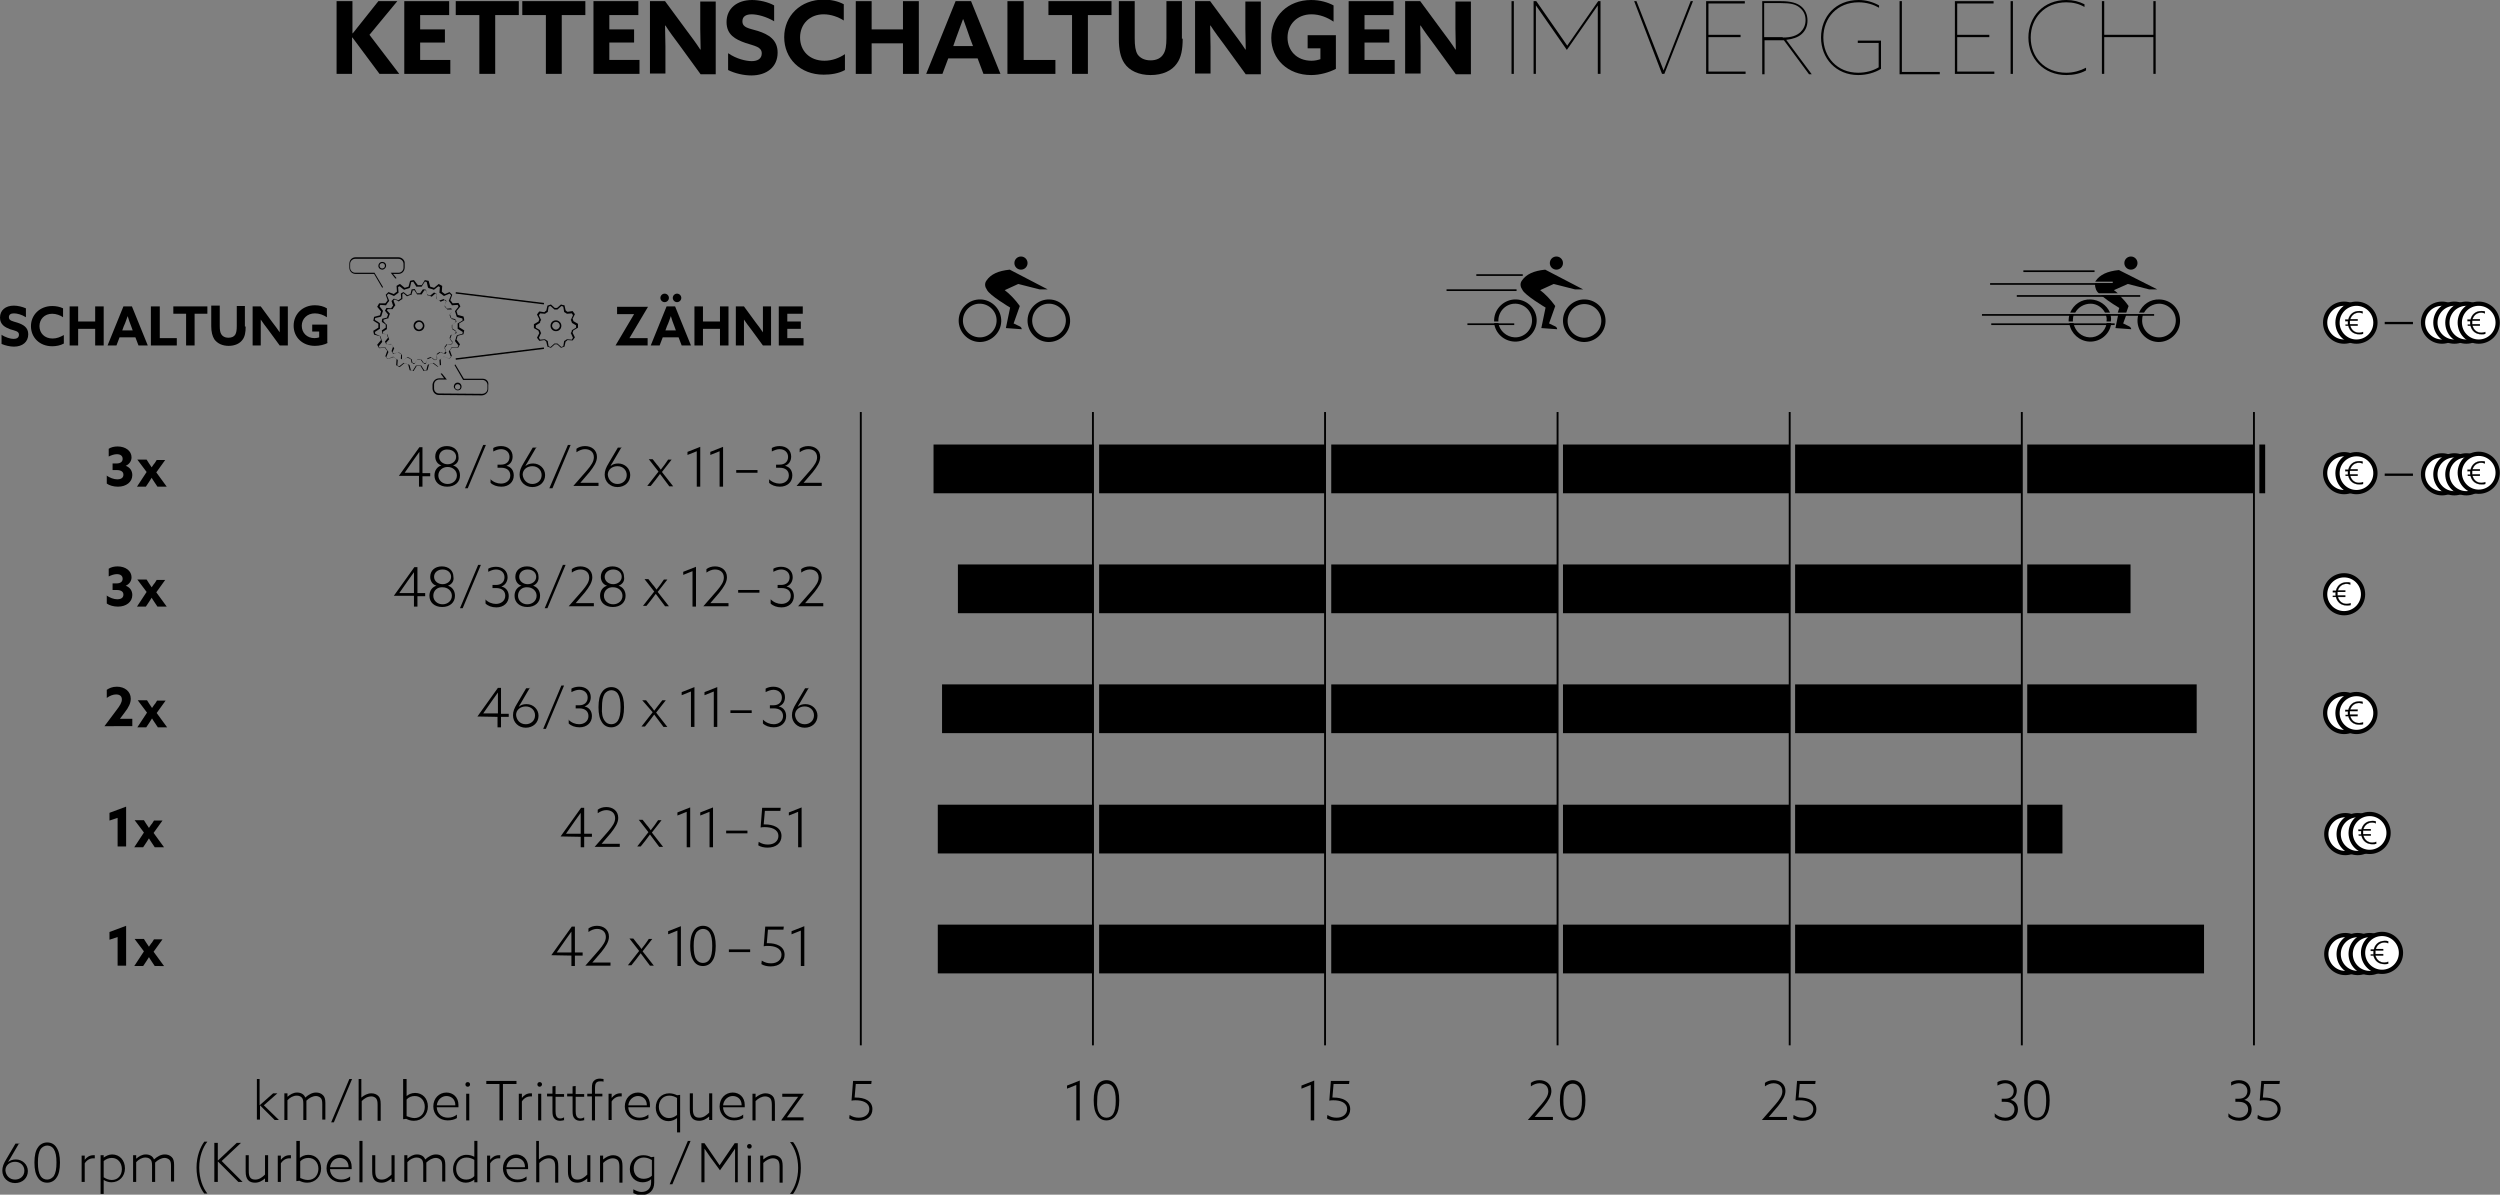 <?xml version="1.0" encoding="UTF-8"?> <!-- Generator: Adobe Illustrator 24.2.3, SVG Export Plug-In . SVG Version: 6.00 Build 0) --> <svg xmlns="http://www.w3.org/2000/svg" xmlns:xlink="http://www.w3.org/1999/xlink" version="1.1" id="Ebene_1" x="0px" y="0px" viewBox="0 0 646.2 308.8" style="enable-background:new 0 0 646.2 308.8;" xml:space="preserve"><rect x="0" y="0" width="646.2" height="308.8" fill="#808080" stroke="none"/> <style type="text/css"> .st0{fill:#000002;} .st1{fill:none;stroke:#000000;stroke-width:0.381;stroke-miterlimit:10;} .st2{fill:none;stroke:#000000;stroke-width:0.441;stroke-miterlimit:10;} .st3{fill:#FFFFFF;stroke:#000000;stroke-width:1.1;stroke-miterlimit:10;} .st4{fill:none;stroke:#000000;stroke-width:0.6;stroke-miterlimit:10;} .st5{stroke:#000000;stroke-width:5.000000e-02;stroke-miterlimit:10;} .st6{fill:none;stroke:#000000;stroke-width:0.493;stroke-miterlimit:10;} </style> <g> <g> <path d="M87,0.3h4.1v8.3l0.1,0l6.6-8.3h4.9L95.5,9l7.7,10.1h-5.1l-7-9.4l-0.1,0v9.4H87V0.3z"></path> <path d="M104.5,0.3h11.6v3.6h-7.5v3.7h6.4V11h-6.4v4.5h7.8v3.6h-11.9V0.3z"></path> <path d="M123.9,3.9h-6.1V0.3h16.3v3.6H128v15.2h-4.1V3.9z"></path> <path d="M141.1,3.9H135V0.3h16.3v3.6h-6.1v15.2h-4.1V3.9z"></path> <path d="M153.4,0.3H165v3.6h-7.5v3.7h6.4V11h-6.4v4.5h7.8v3.6h-11.9V0.3z"></path> <path d="M175.5,11.5c-1.2-1.6-2.4-3.2-3.5-4.9l-0.1,0c0,1.8,0.1,3.6,0.1,5.4v7h-4V0.3h3.9l5.6,7.6c1.2,1.6,2.4,3.2,3.5,4.9l0.1,0 c0-1.8-0.1-3.6-0.1-5.4v-7h4v18.8h-3.9L175.5,11.5z"></path> <path d="M188.3,13.8c2,1.4,4.5,2,6,2c1.5,0,2.6-0.6,2.6-2c0-1.7-1.8-1.9-4.2-2.7c-2.6-0.9-4.9-2.1-4.9-5.4c0-3.5,2.7-5.7,6.6-5.7 c1.8,0,4.1,0.5,5.7,1.4v4.1c-2-1.2-4.3-1.8-5.8-1.8c-1.4,0-2.4,0.5-2.4,1.8c0,1.7,1.7,1.8,4,2.5c2.8,0.9,5.1,2.3,5.1,5.6 c0,3.7-2.8,5.9-6.8,5.9c-1.9,0-4.2-0.5-6-1.4V13.8z"></path> <path d="M218.4,18.1c-1.6,0.9-3.6,1.2-5.5,1.2c-6.1,0-10.2-4.2-10.2-9.7c0-5.5,4.2-9.7,10.2-9.7c1.9,0,3.7,0.4,5.2,1.2v4.2 c-1.4-0.9-3.3-1.6-5.2-1.6c-3.6,0-6.1,2.5-6.1,6c0,3.4,2.4,6,6.3,6c2,0,3.8-0.7,5.3-1.7V18.1z"></path> <path d="M221.2,0.3h4.1v7.3h8.1V0.3h4.1v18.8h-4.1v-7.9h-8.1v7.9h-4.1V0.3z"></path> <path d="M247,0.3h4l7.6,18.8h-4.4l-1.5-4h-7.6l-1.5,4h-4.2L247,0.3z M246.4,11.9h5.1l-0.8-2.1c-0.5-1.5-1.2-3.4-1.7-4.8h-0.1 c-0.5,1.4-1.2,3.3-1.8,4.9L246.4,11.9z"></path> <path d="M260.5,0.3h4.1v15.2h8.2v3.6h-12.4V0.3z"></path> <path d="M277.1,3.9H271V0.3h16.3v3.6h-6.1v15.2h-4.1V3.9z"></path> <path d="M305.7,10c0,2.8-0.4,4.9-1.5,6.4c-1.3,1.9-3.7,3-6.8,3c-3,0-5.5-1.1-6.8-3.1c-1-1.5-1.4-3.6-1.4-6.2V0.3h4.1v9.6 c0,2,0.2,3.2,0.7,4.1c0.6,0.9,1.7,1.6,3.4,1.6c1.6,0,2.7-0.6,3.3-1.6c0.6-0.9,0.8-2.2,0.8-4.2V0.3h4V10z"></path> <path d="M316.4,11.5c-1.2-1.6-2.4-3.2-3.5-4.9l-0.1,0c0,1.8,0.1,3.6,0.1,5.4v7h-4V0.3h3.9l5.6,7.6c1.2,1.6,2.4,3.2,3.5,4.9l0.1,0 c0-1.8-0.1-3.6-0.1-5.4v-7h4v18.8h-3.9L316.4,11.5z"></path> <path d="M345.3,17.8c-1.7,0.9-4.1,1.6-6.4,1.6c-6,0-10.3-4.1-10.3-9.6c0-5.6,4.3-9.8,10.3-9.8c2.3,0,4.3,0.6,5.8,1.4v4.2 c-1.6-1.1-3.6-1.9-5.7-1.9c-3.8,0-6.2,2.7-6.2,6c0,3.3,2.3,6,6.2,6c0.9,0,1.7-0.2,2.3-0.4v-2.8H338V9.1h7.3V17.8z"></path> <path d="M348.6,0.3h11.6v3.6h-7.5v3.7h6.4V11h-6.4v4.5h7.8v3.6h-11.9V0.3z"></path> <path d="M370.7,11.5c-1.2-1.6-2.4-3.2-3.5-4.9l-0.1,0c0,1.8,0.1,3.6,0.1,5.4v7h-4V0.3h3.9l5.6,7.6c1.2,1.6,2.4,3.2,3.5,4.9l0.1,0 c0-1.8-0.1-3.6-0.1-5.4v-7h4v18.8h-3.9L370.7,11.5z"></path> <path d="M390.7,0.3h0.6v18.8h-0.6V0.3z"></path> <path d="M396.5,0.3h0.6l8,11.5l8-11.5h0.6v18.8H413V1.4h0l-8,11.5l-8-11.5h0v17.7h-0.6V0.3z"></path> <path d="M422.4,0.3h0.6l7,17.9h0l7-17.9h0.6l-7.4,18.8h-0.6L422.4,0.3z"></path> <path d="M441,0.3h10v0.6h-9.4V9h8.3v0.6h-8.3v8.9h9.6v0.6H441V0.3z"></path> <path d="M455.4,0.3h5c2.5,0,4.1,0.5,5.1,1.3c1,0.8,1.7,2,1.7,3.7c0,1.4-0.5,2.6-1.5,3.5c-1,0.9-2.4,1.3-4,1.5l6.6,8.9h-0.7 l-6.5-8.8h-5v8.8h-0.6V0.3z M460.8,9.7c2.3,0,3.6-0.5,4.6-1.4c0.8-0.8,1.3-1.8,1.3-3.1c0-1.5-0.6-2.5-1.6-3.3 c-1-0.8-2.3-1.1-4.7-1.1H456v8.8H460.8z"></path> <path d="M480.4,0c1.9,0,3.7,0.5,5.3,1.4V2c-1.4-0.8-3.2-1.4-5.3-1.4c-5.5,0-9.1,4-9.1,9.1c0,5.1,3.6,9.1,9,9.1 c2,0,3.8-0.5,5.3-1.4v-6.3h-5.4v-0.6h6v7.3c-1.6,1-3.7,1.6-5.9,1.6c-5.7,0-9.6-4.3-9.6-9.7C470.7,4.3,474.5,0,480.4,0z"></path> <path d="M491,0.3h0.6v18.3h9.8v0.6H491V0.3z"></path> <path d="M505.3,0.3h10v0.6h-9.4V9h8.3v0.6h-8.3v8.9h9.6v0.6h-10.2V0.3z"></path> <path d="M519.7,0.3h0.6v18.8h-0.6V0.3z"></path> <path d="M534.1,0c1.8,0,3.3,0.4,4.7,1.1v0.7c-1.4-0.8-2.9-1.2-4.7-1.2c-5.6,0-9.2,4.1-9.2,9.1c0,5.1,3.6,9.1,9.2,9.1 c1.8,0,3.6-0.5,5.1-1.3v0.7c-1.4,0.8-3.2,1.2-5.1,1.2c-5.9,0-9.8-4.3-9.8-9.7C524.3,4.3,528.2,0,534.1,0z"></path> <path d="M543.3,0.3h0.6V9h12.7V0.3h0.6v18.8h-0.6V9.6h-12.7v9.5h-0.6V0.3z"></path> </g> </g> <rect x="242.4" y="208" width="40.3" height="12.6"></rect> <rect x="242.4" y="239" width="40.3" height="12.6"></rect> <g> <g> <g> <path d="M27.5,122.9c0.9,0.6,1.9,1,2.8,1c1,0,1.6-0.4,1.6-1.2c0-0.7-0.5-1.2-1.8-1.2h-1v-1.7h1c1.1,0,1.6-0.5,1.6-1.2 c0-0.8-0.6-1.2-1.5-1.2c-0.7,0-1.5,0.3-2.1,0.6v-2c0.6-0.4,1.4-0.6,2.3-0.6c2.1,0,3.6,1.2,3.6,2.8c0,1-0.6,1.8-1.5,2.2v0 c1.1,0.4,1.7,1.3,1.7,2.4c0,1.8-1.6,3-3.7,3c-1.1,0-2.2-0.3-2.9-0.8V122.9z"></path> <path d="M37.9,122l-2.4-3.2h2.4l0.5,0.8c0.3,0.4,0.5,0.8,0.8,1.2h0c0.3-0.4,0.5-0.8,0.8-1.1l0.5-0.8h2.2l-2.3,3.2l2.7,3.7h-2.4 l-0.8-1.2c-0.3-0.4-0.5-0.8-0.7-1.1h0c-0.2,0.4-0.5,0.7-0.7,1.1l-0.8,1.2h-2.3L37.9,122z"></path> </g> </g> <g> <g> <path d="M103.1,123l5.3-7.4h0.8v6.7h2v0.8h-2v2.7h-0.9V123L103.1,123L103.1,123z M104.6,122.2h3.8v-3c0-0.8,0-1.6,0-2.4l0,0 c-0.5,0.7-1,1.4-1.5,2.1L104.6,122.2L104.6,122.2z"></path> <path d="M117.1,120.3c1,0.3,1.8,1.2,1.8,2.6c0,1.7-1.3,2.9-3.3,2.9s-3.3-1.2-3.3-2.9c0-1.4,0.8-2.3,1.8-2.6v0 c-1-0.3-1.6-1.2-1.6-2.3c0-1.6,1.2-2.7,3-2.7s3,1.1,3,2.7C118.7,119.1,118.1,120,117.1,120.3L117.1,120.3z M113.3,122.9 c0,1.3,1.1,2.2,2.4,2.2s2.4-0.9,2.4-2.2c0-1.3-1.1-2.2-2.4-2.2S113.3,121.6,113.3,122.9z M113.5,118.1c0,1.1,1,1.9,2.2,1.9 s2.2-0.8,2.2-1.9c0-1.1-0.9-1.9-2.2-1.9C114.5,116.1,113.5,116.9,113.5,118.1z"></path> <path d="M124.9,115h0.7l-4.7,11.2h-0.7L124.9,115z"></path> <path d="M126.7,123.8c0.8,0.8,1.8,1.2,2.8,1.2c1.3,0,2.4-0.8,2.4-2.1c0-1.2-0.8-2-2.4-2h-0.9v-0.8h0.9c1.4,0,2.2-0.8,2.2-2 c0-1.2-0.9-2-2.2-2c-0.7,0-1.4,0.3-2,0.6v-0.9c0.5-0.3,1.2-0.5,2-0.5c1.8,0,3,1.1,3,2.7c0,1.1-0.5,2-1.6,2.4v0 c1.3,0.3,1.9,1.3,1.9,2.5c0,1.7-1.3,2.9-3.2,2.9c-1.2,0-2.2-0.4-2.8-1V123.8z"></path> <path d="M138.7,115.5l-2.4,4.1c-0.2,0.3-0.4,0.6-0.5,0.9l0,0c0.5-0.5,1.2-0.7,2-0.7c1.7,0,3.1,1.3,3.1,3c0,1.8-1.4,3.1-3.3,3.1 c-1.9,0-3.3-1.4-3.3-3.2c0-1,0.3-1.8,1.1-3.1l2.3-3.9H138.7z M137.6,125.1c1.3,0,2.4-0.9,2.4-2.3c0-1.3-1-2.3-2.4-2.3 c-1.4,0-2.5,0.9-2.5,2.2C135.2,123.9,136.1,125.1,137.6,125.1z"></path> <path d="M146.8,115h0.7l-4.7,11.2H142L146.8,115z"></path> <path d="M151.7,121.6c1.1-1.3,1.8-2.3,1.8-3.4c0-1.4-1-2.1-2.3-2.1c-0.7,0-1.5,0.3-2.2,0.8v-0.9c0.5-0.4,1.3-0.7,2.2-0.7 c1.7,0,3.1,1,3.1,2.8c0,1.3-0.8,2.5-1.9,3.9l-2.4,2.8l0,0h4.7v0.8h-6.5l0,0L151.7,121.6z"></path> <path d="M160.7,115.5l-2.4,4.1c-0.2,0.3-0.4,0.6-0.5,0.9l0,0c0.5-0.5,1.2-0.7,2-0.7c1.7,0,3.1,1.3,3.1,3c0,1.8-1.4,3.1-3.3,3.1 c-1.9,0-3.3-1.4-3.3-3.2c0-1,0.3-1.8,1.1-3.1l2.3-3.9H160.7z M159.6,125.1c1.3,0,2.4-0.9,2.4-2.3c0-1.3-1-2.3-2.4-2.3 c-1.4,0-2.5,0.9-2.5,2.2C157.2,123.9,158.1,125.1,159.6,125.1z"></path> <path d="M172.7,118.8h0.9l-2.5,3.2l2.9,3.7h-1l-1.2-1.6c-0.4-0.5-0.8-1.1-1.2-1.6h0c-0.4,0.5-0.8,1.1-1.2,1.6l-1.2,1.5h-0.9 l2.9-3.7l-2.5-3.2h1l1.1,1.4c0.4,0.4,0.7,0.9,1,1.3h0c0.3-0.4,0.7-0.9,1-1.3L172.7,118.8z"></path> <path d="M180.2,116.6l-2.5,1v-0.8l3.3-1.3v10.3h-0.9V116.6z"></path> <path d="M186.1,116.6l-2.5,1v-0.8l3.3-1.3v10.3h-0.9V116.6z"></path> <path d="M190.3,121.5h5.5v0.7h-5.5V121.5z"></path> <path d="M198.7,123.8c0.8,0.8,1.8,1.2,2.8,1.2c1.3,0,2.4-0.8,2.4-2.1c0-1.2-0.8-2-2.4-2h-0.9v-0.8h0.9c1.4,0,2.2-0.8,2.2-2 c0-1.2-0.9-2-2.2-2c-0.7,0-1.4,0.3-2,0.6v-0.9c0.5-0.3,1.2-0.5,2-0.5c1.8,0,3,1.1,3,2.7c0,1.1-0.5,2-1.6,2.4v0 c1.3,0.3,1.9,1.3,1.9,2.5c0,1.7-1.3,2.9-3.2,2.9c-1.2,0-2.2-0.4-2.8-1V123.8z"></path> <path d="M209.4,121.6c1.1-1.3,1.8-2.3,1.8-3.4c0-1.4-1-2.1-2.3-2.1c-0.7,0-1.5,0.3-2.2,0.8v-0.9c0.5-0.4,1.3-0.7,2.2-0.7 c1.7,0,3.1,1,3.1,2.8c0,1.3-0.8,2.5-1.9,3.9l-2.4,2.8l0,0h4.7v0.8h-6.5l0,0L209.4,121.6z"></path> </g> </g> </g> <g> <g> <g> <path d="M27.5,153.9c0.9,0.6,1.9,1,2.8,1c1,0,1.6-0.4,1.6-1.2c0-0.7-0.5-1.2-1.8-1.2h-1v-1.7h1c1.1,0,1.6-0.5,1.6-1.2 c0-0.8-0.6-1.2-1.5-1.2c-0.7,0-1.5,0.3-2.1,0.6v-2c0.6-0.4,1.4-0.6,2.3-0.6c2.1,0,3.6,1.2,3.6,2.8c0,1-0.6,1.8-1.5,2.2v0 c1.1,0.4,1.7,1.3,1.7,2.4c0,1.8-1.6,3-3.7,3c-1.1,0-2.2-0.3-2.9-0.8V153.9z"></path> <path d="M37.9,153l-2.4-3.2h2.4l0.5,0.8c0.3,0.4,0.5,0.8,0.8,1.2h0c0.3-0.4,0.5-0.8,0.8-1.1l0.5-0.8h2.2l-2.3,3.2l2.7,3.7h-2.4 l-0.8-1.2c-0.3-0.4-0.5-0.8-0.7-1.1h0c-0.2,0.4-0.5,0.7-0.7,1.1l-0.8,1.2h-2.3L37.9,153z"></path> </g> </g> <g> <g> <path d="M101.8,154l5.3-7.4h0.8v6.7h2v0.8h-2v2.7H107V154L101.8,154L101.8,154z M103.2,153.3h3.8v-3c0-0.8,0-1.6,0-2.4l0,0 c-0.5,0.7-1,1.4-1.5,2.1L103.2,153.3L103.2,153.3z"></path> <path d="M115.8,151.4c1,0.3,1.8,1.2,1.8,2.6c0,1.7-1.3,2.9-3.3,2.9s-3.3-1.2-3.3-2.9c0-1.4,0.8-2.3,1.8-2.6v0 c-1-0.3-1.6-1.2-1.6-2.3c0-1.6,1.2-2.7,3-2.7c1.8,0,3,1.1,3,2.7C117.4,150.2,116.8,151,115.8,151.4L115.8,151.4z M112,154 c0,1.3,1.1,2.2,2.4,2.2s2.4-0.9,2.4-2.2c0-1.3-1.1-2.2-2.4-2.2C113.1,151.7,112,152.6,112,154z M112.2,149.1c0,1.1,1,1.9,2.2,1.9 s2.2-0.8,2.2-1.9c0-1.1-0.9-1.9-2.2-1.9C113.1,147.2,112.2,148,112.2,149.1z"></path> <path d="M123.6,146h0.7l-4.7,11.2h-0.7L123.6,146z"></path> <path d="M125.4,154.9c0.8,0.8,1.8,1.2,2.8,1.2c1.3,0,2.4-0.8,2.4-2.1c0-1.2-0.8-2-2.4-2h-0.9v-0.8h0.9c1.4,0,2.2-0.8,2.2-2 c0-1.2-0.9-2-2.2-2c-0.7,0-1.4,0.3-2,0.6V147c0.5-0.3,1.2-0.5,2-0.5c1.8,0,3,1.1,3,2.7c0,1-0.5,2-1.6,2.4v0 c1.3,0.3,1.9,1.3,1.9,2.5c0,1.7-1.3,2.9-3.2,2.9c-1.2,0-2.2-0.4-2.8-1V154.9z"></path> <path d="M137.8,151.4c1,0.3,1.8,1.2,1.8,2.6c0,1.7-1.3,2.9-3.3,2.9s-3.3-1.2-3.3-2.9c0-1.4,0.8-2.3,1.8-2.6v0 c-1-0.3-1.6-1.2-1.6-2.3c0-1.6,1.2-2.7,3-2.7c1.8,0,3,1.1,3,2.7C139.3,150.2,138.7,151,137.8,151.4L137.8,151.4z M133.9,154 c0,1.3,1.1,2.2,2.4,2.2s2.4-0.9,2.4-2.2c0-1.3-1.1-2.2-2.4-2.2C135,151.7,133.9,152.6,133.9,154z M134.2,149.1 c0,1.1,1,1.9,2.2,1.9s2.2-0.8,2.2-1.9c0-1.1-0.9-1.9-2.2-1.9C135.1,147.2,134.2,148,134.2,149.1z"></path> <path d="M145.5,146h0.7l-4.7,11.2h-0.7L145.5,146z"></path> <path d="M150.5,152.7c1.1-1.3,1.8-2.3,1.8-3.4c0-1.4-1-2.1-2.3-2.1c-0.7,0-1.5,0.3-2.2,0.8v-0.9c0.5-0.4,1.3-0.7,2.2-0.7 c1.7,0,3.1,1,3.1,2.8c0,1.3-0.8,2.5-1.9,3.9l-2.4,2.8l0,0h4.7v0.8H147l0,0L150.5,152.7z"></path> <path d="M159.9,151.4c1,0.3,1.8,1.2,1.8,2.6c0,1.7-1.3,2.9-3.3,2.9s-3.3-1.2-3.3-2.9c0-1.4,0.8-2.3,1.8-2.6v0 c-1-0.3-1.6-1.2-1.6-2.3c0-1.6,1.2-2.7,3-2.7c1.8,0,3,1.1,3,2.7C161.5,150.2,160.9,151,159.9,151.4L159.9,151.4z M156.1,154 c0,1.3,1.1,2.2,2.4,2.2s2.4-0.9,2.4-2.2c0-1.3-1.1-2.2-2.4-2.2C157.2,151.7,156.1,152.6,156.1,154z M156.3,149.1 c0,1.1,1,1.9,2.2,1.9s2.2-0.8,2.2-1.9c0-1.1-0.9-1.9-2.2-1.9C157.3,147.2,156.3,148,156.3,149.1z"></path> <path d="M171.6,149.8h0.9L170,153l2.9,3.7h-1l-1.2-1.6c-0.4-0.5-0.8-1.1-1.2-1.6h0c-0.4,0.5-0.8,1.1-1.2,1.6l-1.2,1.5h-0.9 l2.9-3.7l-2.5-3.2h1l1.1,1.4c0.4,0.4,0.7,0.9,1,1.3h0c0.3-0.4,0.7-0.9,1-1.3L171.6,149.8z"></path> <path d="M179.1,147.6l-2.5,1v-0.8l3.3-1.3v10.3h-0.9V147.6z"></path> <path d="M185.3,152.7c1.1-1.3,1.8-2.3,1.8-3.4c0-1.4-1-2.1-2.3-2.1c-0.7,0-1.5,0.3-2.2,0.8v-0.9c0.5-0.4,1.3-0.7,2.2-0.7 c1.7,0,3.1,1,3.1,2.8c0,1.3-0.8,2.5-1.9,3.9l-2.4,2.8l0,0h4.7v0.8h-6.5l0,0L185.3,152.7z"></path> <path d="M190.8,152.5h5.5v0.7h-5.5V152.5z"></path> <path d="M199.2,154.9c0.8,0.8,1.8,1.2,2.8,1.2c1.3,0,2.4-0.8,2.4-2.1c0-1.2-0.8-2-2.4-2H201v-0.8h0.9c1.4,0,2.2-0.8,2.2-2 c0-1.2-0.9-2-2.2-2c-0.7,0-1.4,0.3-2,0.6V147c0.5-0.3,1.2-0.5,2-0.5c1.8,0,3,1.1,3,2.7c0,1-0.5,2-1.6,2.4v0 c1.3,0.3,1.9,1.3,1.9,2.5c0,1.7-1.3,2.9-3.2,2.9c-1.2,0-2.2-0.4-2.8-1V154.9z"></path> <path d="M209.8,152.7c1.1-1.3,1.8-2.3,1.8-3.4c0-1.4-1-2.1-2.3-2.1c-0.7,0-1.5,0.3-2.2,0.8v-0.9c0.5-0.4,1.3-0.7,2.2-0.7 c1.7,0,3.1,1,3.1,2.8c0,1.3-0.8,2.5-1.9,3.9l-2.4,2.8l0,0h4.7v0.8h-6.5l0,0L209.8,152.7z"></path> </g> </g> </g> <g> <g> <g> <path d="M30,183.7c1-1.3,1.5-2.1,1.5-2.9c0-0.9-0.6-1.3-1.5-1.3c-0.7,0-1.6,0.3-2.4,0.9v-2.1c0.6-0.4,1.4-0.8,2.6-0.8 c2,0,3.6,1.2,3.6,3.1c0,1.1-0.5,2.2-1.6,3.6l-1.2,1.6l0,0h3.2v1.9H27l0,0L30,183.7z"></path> <path d="M38,184.2l-2.4-3.2H38l0.5,0.8c0.3,0.4,0.5,0.8,0.8,1.2h0c0.3-0.4,0.5-0.8,0.8-1.1l0.5-0.8h2.2l-2.3,3.2l2.7,3.7h-2.4 l-0.8-1.2c-0.3-0.4-0.5-0.8-0.7-1.1h0c-0.2,0.4-0.5,0.7-0.7,1.1l-0.8,1.2h-2.3L38,184.2z"></path> </g> </g> <g> <g> <path d="M123.4,185.2l5.3-7.4h0.8v6.7h2v0.8h-2v2.7h-0.9v-2.7L123.4,185.2L123.4,185.2z M124.9,184.4h3.8v-3c0-0.8,0-1.6,0-2.4 l0,0c-0.5,0.7-1,1.4-1.5,2.1L124.9,184.4L124.9,184.4z"></path> <path d="M137,177.7l-2.4,4.1c-0.2,0.3-0.4,0.6-0.5,0.9l0,0c0.5-0.5,1.2-0.7,2-0.7c1.7,0,3.1,1.3,3.1,3c0,1.8-1.4,3.1-3.3,3.1 c-1.9,0-3.3-1.4-3.3-3.2c0-1,0.3-1.8,1.1-3.1l2.3-3.9H137z M135.9,187.2c1.3,0,2.4-0.9,2.4-2.3c0-1.3-1-2.3-2.4-2.3 c-1.4,0-2.5,0.9-2.5,2.2C133.5,186.1,134.4,187.2,135.9,187.2z"></path> <path d="M145.1,177.2h0.7l-4.7,11.2h-0.7L145.1,177.2z"></path> <path d="M146.9,186c0.8,0.8,1.8,1.2,2.8,1.2c1.3,0,2.4-0.8,2.4-2.1c0-1.2-0.8-2-2.4-2h-0.9v-0.8h0.9c1.4,0,2.2-0.8,2.2-2 c0-1.2-0.9-2-2.2-2c-0.7,0-1.4,0.3-2,0.6v-0.9c0.5-0.3,1.2-0.5,2-0.5c1.8,0,3,1.1,3,2.7c0,1.1-0.5,2-1.6,2.4v0 c1.3,0.3,1.9,1.3,1.9,2.5c0,1.7-1.3,2.9-3.2,2.9c-1.2,0-2.2-0.4-2.8-1V186z"></path> <path d="M155.6,178.9c0.5-0.8,1.4-1.3,2.4-1.3c1.1,0,1.9,0.5,2.4,1.3c0.6,0.9,0.9,2.1,0.9,3.9s-0.3,3.1-0.9,3.9 c-0.5,0.8-1.4,1.3-2.4,1.3c-1.1,0-1.9-0.5-2.4-1.3c-0.6-0.9-0.9-2.1-0.9-3.9S155,179.7,155.6,178.9z M156.3,186.3 c0.4,0.6,1,0.9,1.7,0.9s1.3-0.3,1.7-0.9c0.5-0.8,0.7-1.9,0.7-3.5c0-1.6-0.2-2.7-0.7-3.5c-0.4-0.6-1-0.9-1.7-0.9s-1.3,0.4-1.7,0.9 c-0.5,0.8-0.7,1.9-0.7,3.5C155.5,184.4,155.7,185.5,156.3,186.3z"></path> <path d="M171.2,181h0.9l-2.5,3.2l2.9,3.7h-1l-1.2-1.6c-0.4-0.5-0.8-1.1-1.2-1.6h0c-0.4,0.5-0.8,1.1-1.2,1.6l-1.2,1.5h-0.9 l2.9-3.7L166,181h1l1.1,1.4c0.4,0.4,0.7,0.9,1,1.3h0c0.3-0.4,0.7-0.9,1-1.3L171.2,181z"></path> <path d="M178.7,178.7l-2.5,1v-0.8l3.3-1.3v10.3h-0.9V178.7z"></path> <path d="M184.6,178.7l-2.5,1v-0.8l3.3-1.3v10.3h-0.9V178.7z"></path> <path d="M188.8,183.6h5.5v0.7h-5.5V183.6z"></path> <path d="M197.2,186c0.8,0.8,1.8,1.2,2.8,1.2c1.3,0,2.4-0.8,2.4-2.1c0-1.2-0.8-2-2.4-2H199v-0.8h0.9c1.4,0,2.2-0.8,2.2-2 c0-1.2-0.9-2-2.2-2c-0.7,0-1.4,0.3-2,0.6v-0.9c0.5-0.3,1.2-0.5,2-0.5c1.8,0,3,1.1,3,2.7c0,1.1-0.5,2-1.6,2.4v0 c1.3,0.3,1.9,1.3,1.9,2.5c0,1.7-1.3,2.9-3.2,2.9c-1.2,0-2.2-0.4-2.8-1V186z"></path> <path d="M209.1,177.7l-2.4,4.1c-0.2,0.3-0.4,0.6-0.5,0.9l0,0c0.5-0.5,1.2-0.7,2-0.7c1.7,0,3.1,1.3,3.1,3c0,1.8-1.4,3.1-3.3,3.1 c-1.9,0-3.3-1.4-3.3-3.2c0-1,0.3-1.8,1.1-3.1l2.3-3.9H209.1z M208,187.2c1.3,0,2.4-0.9,2.4-2.3c0-1.3-1-2.3-2.4-2.3 c-1.4,0-2.5,0.9-2.5,2.2C205.6,186.1,206.5,187.2,208,187.2z"></path> </g> </g> </g> <g> <g> <g> <path d="M30.4,211.4l-2.1,0.7v-2l4.3-1.6v10.3h-2.2V211.4z"></path> <path d="M37.2,215.2l-2.4-3.2h2.4l0.5,0.8c0.3,0.4,0.5,0.8,0.8,1.2h0c0.3-0.4,0.5-0.8,0.8-1.1l0.5-0.8h2.2l-2.3,3.2l2.7,3.7H40 l-0.8-1.2c-0.3-0.4-0.5-0.8-0.7-1.1h0c-0.2,0.4-0.5,0.7-0.7,1.1l-0.8,1.2h-2.3L37.2,215.2z"></path> </g> </g> <g> <g> <path d="M144.9,216.2l5.3-7.4h0.8v6.7h2v0.8h-2v2.7h-0.9v-2.7L144.9,216.2L144.9,216.2z M146.3,215.5h3.8v-3c0-0.8,0-1.6,0-2.4 l0,0c-0.5,0.7-1,1.4-1.5,2.1L146.3,215.5L146.3,215.5z"></path> <path d="M157.2,214.9c1.1-1.3,1.8-2.3,1.8-3.4c0-1.4-1-2.1-2.3-2.1c-0.7,0-1.5,0.3-2.2,0.8v-0.9c0.5-0.4,1.3-0.7,2.2-0.7 c1.7,0,3.1,1,3.1,2.8c0,1.3-0.8,2.5-1.9,3.9l-2.4,2.8l0,0h4.7v0.8h-6.5l0,0L157.2,214.9z"></path> <path d="M170.1,212h0.9l-2.5,3.2l2.9,3.7h-1l-1.2-1.6c-0.4-0.5-0.8-1.1-1.2-1.6h0c-0.4,0.5-0.8,1.1-1.2,1.6l-1.2,1.5h-0.9 l2.9-3.7l-2.5-3.2h1l1.1,1.4c0.4,0.4,0.7,0.9,1,1.3h0c0.3-0.4,0.7-0.9,1-1.3L170.1,212z"></path> <path d="M177.6,209.8l-2.5,1v-0.8l3.3-1.3v10.3h-0.9V209.8z"></path> <path d="M183.5,209.8l-2.5,1v-0.8l3.3-1.3v10.3h-0.9V209.8z"></path> <path d="M187.7,214.7h5.5v0.7h-5.5V214.7z"></path> <path d="M196.1,217.6c0.8,0.5,1.5,0.7,2.4,0.7c1.6,0,2.7-0.9,2.7-2.2c0-1.8-1.9-2.3-3.5-2.3c-0.4,0-0.8,0-1.1,0.1l0.4-5.1h4.8 l-0.1,0.8h-4l-0.3,3.5c0.2,0,0.3,0,0.4,0c1.9,0,4.2,0.7,4.2,3c0,1.8-1.4,3-3.6,3c-0.9,0-1.8-0.2-2.4-0.6L196.1,217.6z"></path> <path d="M206.4,209.8l-2.5,1v-0.8l3.3-1.3v10.3h-0.9V209.8z"></path> </g> </g> </g> <g> <g> <g> <path d="M30.4,242.2l-2.1,0.7v-2l4.3-1.6v10.3h-2.2V242.2z"></path> <path d="M37.2,245.9l-2.4-3.2h2.4l0.5,0.8c0.3,0.4,0.5,0.8,0.8,1.2h0c0.3-0.4,0.5-0.8,0.8-1.1l0.5-0.8h2.2l-2.3,3.2l2.7,3.7H40 l-0.8-1.2c-0.3-0.4-0.5-0.8-0.7-1.1h0c-0.2,0.4-0.5,0.7-0.7,1.1l-0.8,1.2h-2.3L37.2,245.9z"></path> </g> </g> <g> <g> <path d="M142.5,246.9l5.3-7.4h0.8v6.7h2v0.8h-2v2.7h-0.9v-2.7L142.5,246.9L142.5,246.9z M143.9,246.2h3.8v-3c0-0.8,0-1.6,0-2.4 l0,0c-0.5,0.7-1,1.4-1.5,2.1L143.9,246.2L143.9,246.2z"></path> <path d="M154.8,245.6c1.1-1.3,1.8-2.3,1.8-3.4c0-1.4-1-2.1-2.3-2.1c-0.7,0-1.5,0.3-2.2,0.8V240c0.5-0.4,1.3-0.7,2.2-0.7 c1.7,0,3.1,1,3.1,2.8c0,1.3-0.8,2.5-1.9,3.9l-2.4,2.8l0,0h4.7v0.8h-6.5l0,0L154.8,245.6z"></path> <path d="M167.7,242.7h0.9l-2.5,3.2l2.9,3.7h-1l-1.2-1.6c-0.4-0.5-0.8-1.1-1.2-1.6h0c-0.4,0.5-0.8,1.1-1.2,1.6l-1.2,1.5h-0.9 l2.9-3.7l-2.5-3.2h1l1.1,1.4c0.4,0.4,0.7,0.9,1,1.3h0c0.3-0.4,0.7-0.9,1-1.3L167.7,242.7z"></path> <path d="M175.2,240.5l-2.5,1v-0.8l3.3-1.3v10.3h-0.9V240.5z"></path> <path d="M179.3,240.6c0.5-0.8,1.4-1.3,2.4-1.3c1.1,0,1.9,0.5,2.4,1.3c0.6,0.9,0.9,2.1,0.9,3.9s-0.3,3.1-0.9,3.9 c-0.5,0.8-1.4,1.3-2.4,1.3c-1.1,0-1.9-0.5-2.4-1.3c-0.6-0.9-0.9-2.1-0.9-3.9S178.7,241.5,179.3,240.6z M180,248 c0.4,0.6,1,0.9,1.7,0.9s1.3-0.3,1.7-0.9c0.5-0.8,0.7-1.9,0.7-3.5c0-1.6-0.2-2.7-0.7-3.5c-0.4-0.6-1-0.9-1.7-0.9s-1.3,0.4-1.7,0.9 c-0.5,0.8-0.7,1.9-0.7,3.5C179.3,246.1,179.5,247.3,180,248z"></path> <path d="M188.4,245.4h5.5v0.7h-5.5V245.4z"></path> <path d="M196.9,248.3c0.8,0.5,1.5,0.7,2.4,0.7c1.6,0,2.7-0.9,2.7-2.2c0-1.8-1.9-2.3-3.5-2.3c-0.4,0-0.8,0-1.1,0.1l0.4-5.1h4.8 l-0.1,0.8h-4l-0.3,3.5c0.2,0,0.3,0,0.4,0c1.9,0,4.2,0.7,4.2,3c0,1.8-1.4,3-3.6,3c-0.9,0-1.8-0.2-2.4-0.6L196.9,248.3z"></path> <path d="M207.1,240.5l-2.5,1v-0.8l3.3-1.3v10.3h-0.9V240.5z"></path> </g> </g> </g> <g> <g> <path d="M0.3,86.5c1.1,0.7,2.4,1.1,3.2,1.1c0.8,0,1.4-0.3,1.4-1.1c0-0.9-1-1-2.3-1.4C1.3,84.6,0,83.9,0,82.1C0,80.2,1.4,79,3.6,79 c1,0,2.2,0.3,3.1,0.7V82c-1.1-0.7-2.3-1-3.1-1c-0.8,0-1.3,0.3-1.3,1c0,0.9,0.9,1,2.2,1.4c1.5,0.5,2.8,1.2,2.8,3 c0,2-1.5,3.2-3.7,3.2c-1,0-2.3-0.3-3.2-0.7V86.5z"></path> <path d="M16.5,88.8c-0.9,0.5-2,0.7-3,0.7c-3.3,0-5.5-2.3-5.5-5.2c0-2.9,2.3-5.2,5.5-5.2c1,0,2,0.2,2.8,0.6v2.3 c-0.7-0.5-1.8-0.9-2.8-0.9c-2,0-3.3,1.4-3.3,3.2c0,1.8,1.3,3.2,3.4,3.2c1.1,0,2-0.4,2.9-0.9V88.8z"></path> <path d="M18,79.2h2.2v3.9h4.4v-3.9h2.2v10.1h-2.2v-4.3h-4.4v4.3H18V79.2z"></path> <path d="M31.9,79.2h2.2l4.1,10.1h-2.4L35,87.2h-4.1l-0.8,2.1h-2.3L31.9,79.2z M31.6,85.4h2.7l-0.4-1.1c-0.3-0.8-0.7-1.8-0.9-2.6h0 c-0.3,0.8-0.6,1.8-1,2.6L31.6,85.4z"></path> <path d="M39.1,79.2h2.2v8.2h4.4v1.9h-6.7V79.2z"></path> <path d="M48.1,81.1h-3.3v-1.9h8.8v1.9h-3.3v8.2h-2.2V81.1z"></path> <path d="M63.5,84.4c0,1.5-0.2,2.6-0.8,3.4c-0.7,1-2,1.6-3.6,1.6s-2.9-0.6-3.7-1.7c-0.5-0.8-0.8-1.9-0.8-3.4v-5.3h2.2v5.2 c0,1.1,0.1,1.7,0.4,2.2c0.3,0.5,0.9,0.9,1.8,0.9c0.9,0,1.5-0.3,1.8-0.8c0.3-0.5,0.4-1.2,0.4-2.2v-5.2h2.1V84.4z"></path> <path d="M69.3,85.2c-0.7-0.9-1.3-1.7-1.9-2.6l0,0c0,1,0,1.9,0,2.9v3.8h-2.1V79.2h2.1l3,4.1c0.7,0.9,1.3,1.7,1.9,2.6l0,0 c0-1,0-1.9,0-2.9v-3.8h2.1v10.1h-2.1L69.3,85.2z"></path> <path d="M84.8,88.6c-0.9,0.5-2.2,0.8-3.4,0.8c-3.2,0-5.5-2.2-5.5-5.2c0-3,2.3-5.3,5.5-5.3c1.2,0,2.3,0.3,3.1,0.8V82 c-0.9-0.6-2-1-3.1-1c-2,0-3.4,1.4-3.4,3.2c0,1.8,1.3,3.2,3.3,3.2c0.5,0,0.9-0.1,1.2-0.2v-1.5h-1.8v-1.8h3.9V88.6z"></path> </g> </g> <g> <g> <path d="M163.9,81.2L163.9,81.2l-4.4,0v-1.9h8l0,0l-4.8,8.1l0,0h4.7v1.9h-8.3l0,0L163.9,81.2z"></path> <path d="M172.3,79.2h2.2l4.1,10.1h-2.4l-0.8-2.1h-4.1l-0.8,2.1h-2.3L172.3,79.2z M170.7,77c0-0.6,0.5-1.1,1.1-1.1s1.1,0.5,1.1,1.1 c0,0.6-0.5,1.1-1.1,1.1S170.7,77.6,170.7,77z M172,85.4h2.7l-0.4-1.1c-0.3-0.8-0.7-1.8-0.9-2.6h0c-0.3,0.8-0.6,1.8-1,2.6L172,85.4 z M173.9,77c0-0.6,0.5-1.1,1.1-1.1s1.1,0.5,1.1,1.1c0,0.6-0.5,1.1-1.1,1.1S173.9,77.6,173.9,77z"></path> <path d="M179.5,79.2h2.2v3.9h4.4v-3.9h2.2v10.1h-2.2v-4.3h-4.4v4.3h-2.2V79.2z"></path> <path d="M194.2,85.2c-0.7-0.9-1.3-1.7-1.9-2.6l0,0c0,1,0,1.9,0,2.9v3.8h-2.1V79.2h2.1l3,4.1c0.7,0.9,1.3,1.7,1.9,2.6l0,0 c0-1,0-1.9,0-2.9v-3.8h2.1v10.1h-2.1L194.2,85.2z"></path> <path d="M201.2,79.2h6.3v1.9h-4v2h3.5V85h-3.5v2.4h4.2v1.9h-6.4V79.2z"></path> </g> </g> <g> <g> <path class="st0" d="M142.3,79.1l0.9,0.8l0.1,0.1l0.1,0l0.1,0c0.1,0,0.1,0,0.2,0s0.1,0,0.2,0l0.1,0l0.1,0l0.1-0.1l0.9-0.8 c0.2,0,0.4,0.1,0.5,0.2l0.2,1.2l0,0.1l0.1,0.1c0.2,0.1,0.3,0.2,0.5,0.3l0.1,0.1l0.1,0l1.2-0.1c0.1,0.1,0.2,0.3,0.3,0.5l-0.5,1.1 l-0.1,0.1l0.1,0.1c0.1,0.2,0.1,0.3,0.2,0.5l0,0.1l0.1,0.1l1,0.6c0,0.1,0,0.2,0,0.3c0,0.1,0,0.2,0,0.3l-1,0.6l-0.1,0.1l0,0.1 c0,0.2-0.1,0.4-0.2,0.5l-0.1,0.1l0.1,0.1l0.5,1.1c-0.1,0.2-0.2,0.3-0.3,0.5l-1.2-0.1l-0.1,0l-0.1,0.1c-0.1,0.1-0.3,0.2-0.5,0.3 l-0.1,0.1l0,0.1l-0.2,1.2c-0.2,0.1-0.4,0.1-0.5,0.2l-0.9-0.8l-0.1-0.1l-0.1,0l-0.1,0c-0.1,0-0.1,0-0.2,0c-0.1,0-0.1,0-0.2,0 l-0.1,0l-0.1,0l-0.1,0.1l-0.9,0.8c-0.2-0.1-0.4-0.1-0.5-0.2l-0.2-1.2l0-0.1l-0.1-0.1c-0.2-0.1-0.3-0.2-0.5-0.3l-0.1-0.1l-0.1,0 l-1.2,0.1c-0.1-0.1-0.2-0.3-0.3-0.5l0.5-1.1l0.1-0.1l-0.1-0.1c-0.1-0.2-0.1-0.3-0.2-0.5l0-0.1l-0.1-0.1l-1-0.6c0-0.1,0-0.2,0-0.3 c0-0.1,0-0.2,0-0.3l1-0.6l0.1-0.1l0-0.1c0-0.2,0.1-0.4,0.2-0.5l0.1-0.1l-0.1-0.1l-0.5-1.1c0.1-0.2,0.2-0.3,0.3-0.5l1.2,0.1l0.1,0 l0.1-0.1c0.1-0.1,0.3-0.2,0.5-0.3l0.1-0.1l0-0.1l0.2-1.2C141.9,79.2,142.1,79.1,142.3,79.1 M145,78.7l-1,0.9c-0.1,0-0.2,0-0.3,0 c-0.1,0-0.2,0-0.3,0l-1-0.9c-0.3,0.1-0.6,0.2-0.9,0.3l-0.3,1.3c-0.2,0.1-0.3,0.2-0.5,0.4l-1.3-0.2c-0.2,0.2-0.4,0.5-0.6,0.8 l0.6,1.2c-0.1,0.2-0.1,0.4-0.2,0.6l-1.2,0.7c0,0.2,0,0.3,0,0.5c0,0.2,0,0.3,0,0.5l1.2,0.7c0,0.2,0.1,0.4,0.2,0.6l-0.6,1.2 c0.2,0.3,0.4,0.5,0.6,0.8l1.3-0.2c0.2,0.1,0.3,0.2,0.5,0.4l0.3,1.3c0.3,0.1,0.6,0.2,0.9,0.3l1-0.9c0.1,0,0.2,0,0.3,0 c0.1,0,0.2,0,0.3,0l1,0.9c0.3-0.1,0.6-0.2,0.9-0.3l0.3-1.3c0.2-0.1,0.3-0.2,0.5-0.4L148,88c0.2-0.2,0.4-0.5,0.6-0.8L148,86 c0.1-0.2,0.1-0.4,0.2-0.6l1.2-0.7c0-0.2,0-0.3,0-0.5c0-0.2,0-0.3,0-0.5l-1.2-0.7c0-0.2-0.1-0.4-0.2-0.6l0.6-1.2 c-0.2-0.3-0.4-0.5-0.6-0.8l-1.3,0.2c-0.2-0.1-0.3-0.2-0.5-0.4l-0.3-1.3C145.6,78.9,145.3,78.8,145,78.7L145,78.7z"></path> </g> <g> <path class="st0" d="M143.7,83.2c0.6,0,1,0.5,1,1s-0.5,1-1,1s-1-0.5-1-1S143.1,83.2,143.7,83.2 M143.7,82.8 c-0.8,0-1.4,0.6-1.4,1.4s0.6,1.4,1.4,1.4c0.8,0,1.4-0.6,1.4-1.4S144.4,82.8,143.7,82.8L143.7,82.8z"></path> </g> </g> <g> <path class="st0" d="M98.8,67.7c-0.6,0-1,0.5-1,1c0,0.6,0.5,1,1,1s1-0.5,1-1C99.8,68.1,99.4,67.7,98.8,67.7z M98.8,69.4 c-0.4,0-0.7-0.3-0.7-0.7c0-0.4,0.3-0.7,0.7-0.7c0.4,0,0.7,0.3,0.7,0.7C99.5,69.1,99.2,69.4,98.8,69.4z"></path> <g> <path class="st0" d="M103,66.5H91.9c-0.9,0-1.6,0.7-1.6,1.7v1c0,0.9,0.7,1.6,1.6,1.6h4.8l2.1,3.6c0.1-0.1,0.1-0.1,0.2-0.2 l-2.2-3.7h-5c-0.7,0-1.3-0.6-1.3-1.3v-1c0-0.7,0.6-1.3,1.3-1.3H103c0.7,0,1.3,0.6,1.3,1.3v1c0,0.7-0.6,1.3-1.3,1.3h-2l1.2,1.5 c0.1,0,0.2-0.1,0.3-0.1l-0.9-1.1h1.4c0.9,0,1.6-0.7,1.6-1.7v-1C104.7,67.3,103.9,66.5,103,66.5z"></path> <path class="st0" d="M124.8,97.9l-4.9,0l-2.2-3.7c-0.1,0.1-0.2,0.1-0.2,0.2l2.2,3.8l5,0c0.7,0,1.3,0.6,1.3,1.3l0,1 c0,0.7-0.6,1.3-1.4,1.3l-11.1-0.1c-0.8,0-1.3-0.6-1.3-1.3v-1c0-0.7,0.6-1.3,1.3-1.3l2,0l-1.3-1.6c-0.1,0-0.2,0.1-0.3,0.1l0.9,1.2 l-1.3,0c-0.9,0-1.6,0.7-1.7,1.6l0,1c0,0.9,0.7,1.7,1.6,1.7l11.1,0.1c0.9,0,1.7-0.7,1.7-1.6v-1C126.4,98.6,125.7,97.9,124.8,97.9z"></path> </g> <path class="st0" d="M118.3,98.9c-0.6,0-1,0.5-1,1s0.5,1,1,1c0.6,0,1-0.4,1-1C119.3,99.4,118.9,98.9,118.3,98.9z M118.3,100.7 c-0.4,0-0.7-0.3-0.7-0.7c0-0.4,0.3-0.7,0.7-0.7c0.4,0,0.7,0.3,0.7,0.7C119,100.4,118.7,100.7,118.3,100.7z"></path> </g> <g> <path class="st0" d="M106.8,72.8l0.7,1.1l0.1,0.2l0.2,0c0.2,0,0.3,0,0.5,0c0.2,0,0.3,0,0.5,0l0.2,0l0.1-0.2l0.7-1.1 c0.2,0,0.3,0,0.5,0.1l0.3,1.3l0.1,0.2l0.2,0.1c0.3,0.1,0.6,0.2,1,0.3l0.2,0.1l0.2-0.1l1-0.8c0.2,0.1,0.3,0.1,0.4,0.2l-0.1,1.3 l0,0.2l0.2,0.1c0.3,0.2,0.6,0.4,0.8,0.6l0.2,0.1l0.2-0.1l1.2-0.5c0.1,0.1,0.2,0.2,0.4,0.4l-0.5,1.2l-0.1,0.2l0.1,0.2 c0.2,0.3,0.4,0.5,0.6,0.8l0.1,0.2l0.2,0l1.3-0.1c0.1,0.2,0.2,0.3,0.2,0.5l-0.8,1l-0.1,0.2l0.1,0.2c0.1,0.3,0.2,0.6,0.3,1l0.1,0.2 l0.2,0.1l1.2,0.3c0,0.2,0.1,0.3,0.1,0.5l-1.1,0.7l-0.2,0.1l0,0.2c0,0.2,0,0.3,0,0.5c0,0.2,0,0.3,0,0.5l0,0.2l0.2,0.1l1.1,0.7 c0,0.2,0,0.3-0.1,0.5l-1.2,0.3l-0.2,0.1l-0.1,0.2c-0.1,0.3-0.2,0.6-0.3,1l-0.1,0.2l0.1,0.2l0.8,1c-0.1,0.2-0.2,0.3-0.2,0.5 l-1.3-0.1l-0.2,0l-0.1,0.2c-0.2,0.3-0.4,0.6-0.6,0.8l-0.1,0.2l0.1,0.2l0.5,1.2c-0.1,0.1-0.2,0.2-0.4,0.4l-1.2-0.4l-0.2-0.1 l-0.2,0.1c-0.3,0.2-0.5,0.4-0.8,0.6l-0.2,0.1l0,0.2l0.1,1.3c-0.2,0.1-0.3,0.2-0.5,0.2l-1-0.8l-0.2-0.1l-0.2,0.1 c-0.3,0.1-0.6,0.2-1,0.3l-0.2,0.1l-0.1,0.2l-0.3,1.2c-0.2,0-0.3,0.1-0.5,0.1l-0.7-1.1l-0.1-0.2l-0.2,0c-0.2,0-0.3,0-0.5,0 c-0.2,0-0.3,0-0.5,0l-0.2,0l-0.1,0.2l-0.7,1.1c-0.2,0-0.3,0-0.5-0.1l-0.3-1.2l-0.1-0.2l-0.2-0.1c-0.3-0.1-0.6-0.2-1-0.3l-0.2-0.1 l-0.2,0.1l-1,0.8c-0.2-0.1-0.3-0.2-0.5-0.2l0.1-1.3l0-0.2l-0.2-0.1c-0.3-0.2-0.6-0.4-0.8-0.6l-0.2-0.1l-0.2,0.1l-1.2,0.5 c-0.1-0.1-0.2-0.2-0.4-0.4l0.5-1.2l0.1-0.2l-0.1-0.2c-0.2-0.3-0.4-0.5-0.6-0.8l-0.1-0.2l-0.2,0l-1.3,0.1c-0.1-0.1-0.2-0.3-0.2-0.4 l0.8-1l0.1-0.2l-0.1-0.2c-0.1-0.3-0.2-0.6-0.3-1l-0.1-0.2l-0.2-0.1L97,86.3c0-0.2-0.1-0.3-0.1-0.5l1.1-0.7l0.2-0.1l0-0.2 c0-0.2,0-0.3,0-0.5c0-0.2,0-0.3,0-0.5l0-0.2L98,83.4l-1.1-0.7c0-0.2,0-0.3,0.1-0.5l1.3-0.3l0.2-0.1l0.1-0.2c0.1-0.3,0.2-0.6,0.3-1 l0.1-0.2l-0.1-0.2l-0.8-1c0.1-0.1,0.1-0.3,0.2-0.4l1.3,0.1l0.2,0l0.1-0.2c0.2-0.3,0.4-0.6,0.6-0.8l0.1-0.2l-0.1-0.2l-0.5-1.2 c0.1-0.1,0.2-0.2,0.4-0.4l1.2,0.5l0.2,0.1l0.2-0.1c0.3-0.2,0.5-0.4,0.8-0.6l0.2-0.1l0-0.2l-0.1-1.3c0.1-0.1,0.3-0.2,0.4-0.2l1,0.8 l0.2,0.1l0.2-0.1c0.3-0.1,0.6-0.2,1-0.3l0.2-0.1l0.1-0.2l0.3-1.3C106.5,72.9,106.6,72.9,106.8,72.8 M107,72.4c-0.3,0-0.7,0.1-1,0.2 l-0.4,1.5c-0.3,0.1-0.7,0.2-1,0.3l-1.2-1c-0.3,0.1-0.6,0.3-0.9,0.5l0.1,1.5c-0.3,0.2-0.6,0.4-0.8,0.6l-1.4-0.5 c-0.2,0.2-0.5,0.5-0.7,0.7l0.5,1.4c-0.2,0.3-0.4,0.6-0.6,0.8L98,78.4c-0.2,0.3-0.3,0.6-0.5,0.9l1,1.2c-0.1,0.3-0.2,0.7-0.3,1 l-1.5,0.4c-0.1,0.3-0.1,0.7-0.2,1l1.3,0.8c0,0.2,0,0.3,0,0.5c0,0.2,0,0.3,0,0.5l-1.3,0.8c0,0.3,0.1,0.7,0.2,1l1.5,0.4 c0.1,0.3,0.2,0.7,0.3,1l-1,1.2c0.1,0.3,0.3,0.6,0.5,0.9l1.5-0.1c0.2,0.3,0.4,0.6,0.6,0.8l-0.5,1.4c0.2,0.2,0.5,0.5,0.7,0.7l1.4-0.5 c0.3,0.2,0.6,0.4,0.8,0.6l-0.1,1.5c0.3,0.2,0.6,0.3,0.9,0.5l1.2-1c0.3,0.1,0.7,0.2,1,0.3l0.4,1.5c0.3,0.1,0.7,0.1,1,0.2l0.8-1.3 c0.2,0,0.3,0,0.5,0c0,0,0,0,0,0c0.2,0,0.3,0,0.5,0l0.8,1.3c0.3,0,0.7-0.1,1-0.2l0.4-1.5c0.3-0.1,0.7-0.2,1-0.3l1.2,0.9 c0.3-0.1,0.6-0.3,0.9-0.5l-0.1-1.5c0.3-0.2,0.6-0.4,0.8-0.6l1.4,0.5c0.2-0.2,0.5-0.5,0.7-0.7l-0.5-1.4c0.2-0.3,0.4-0.6,0.6-0.8 l1.5,0.1c0.2-0.3,0.3-0.6,0.5-0.9l-0.9-1.2c0.1-0.3,0.2-0.7,0.3-1l1.5-0.4c0.1-0.3,0.1-0.7,0.2-1l-1.3-0.8c0-0.2,0-0.3,0-0.5 c0-0.2,0-0.3,0-0.5l1.3-0.8c0-0.3-0.1-0.7-0.2-1l-1.5-0.4c-0.1-0.3-0.2-0.7-0.3-1l1-1.2c-0.1-0.3-0.3-0.6-0.5-0.9l-1.5,0.1 c-0.2-0.3-0.4-0.6-0.6-0.8l0.5-1.4c-0.2-0.2-0.5-0.5-0.7-0.7L115,76c-0.3-0.2-0.6-0.4-0.8-0.6l0.1-1.5c-0.3-0.2-0.6-0.3-0.9-0.5 l-1.2,1c-0.3-0.1-0.7-0.2-1-0.3l-0.4-1.5c-0.3-0.1-0.7-0.1-1-0.2l-0.8,1.3c-0.2,0-0.3,0-0.5,0c0,0,0,0,0,0c-0.2,0-0.3,0-0.5,0 L107,72.4L107,72.4z"></path> </g> <g> <path class="st0" d="M107.1,75l0.6,0.9l0.1,0.2l0.2,0c0.1,0,0.3,0,0.4,0s0.3,0,0.4,0l0.2,0l0.1-0.2l0.6-0.9c0.1,0,0.3,0,0.4,0.1 l0.3,1l0,0.2l0.2,0c0.3,0.1,0.5,0.2,0.8,0.3l0.2,0.1l0.1-0.1l0.8-0.7c0.1,0.1,0.2,0.1,0.4,0.2l0,1l0,0.2l0.2,0.1 c0.2,0.1,0.4,0.3,0.7,0.5l0.1,0.1l0.2-0.1l1-0.4c0.1,0.1,0.2,0.2,0.3,0.3l-0.4,1l-0.1,0.2l0.1,0.1c0.2,0.2,0.3,0.4,0.5,0.7l0.1,0.2 l0.2,0l1,0c0.1,0.1,0.1,0.2,0.2,0.4l-0.6,0.8l-0.1,0.1l0.1,0.2c0.1,0.3,0.2,0.5,0.3,0.8l0,0.2l0.2,0l1,0.3c0,0.1,0,0.3,0.1,0.4 l-0.9,0.6l-0.2,0.1l0,0.2c0,0.1,0,0.3,0,0.4c0,0.1,0,0.3,0,0.4l0,0.2l0.2,0.1l0.9,0.6c0,0.1,0,0.3-0.1,0.4l-1,0.3l-0.2,0l0,0.2 c-0.1,0.3-0.2,0.5-0.3,0.8l-0.1,0.2l0.1,0.1l0.6,0.8c-0.1,0.1-0.1,0.2-0.2,0.4l-1,0l-0.2,0l-0.1,0.2c-0.1,0.2-0.3,0.4-0.5,0.7 l-0.1,0.1l0.1,0.2l0.4,1c-0.1,0.1-0.2,0.2-0.3,0.3l-1-0.4l-0.2-0.1l-0.1,0.1c-0.2,0.2-0.4,0.3-0.7,0.5l-0.2,0.1l0,0.2l0,1 c-0.1,0.1-0.2,0.1-0.4,0.2l-0.8-0.6l-0.1-0.1l-0.2,0.1c-0.3,0.1-0.5,0.2-0.8,0.3l-0.2,0l0,0.2l-0.3,1c-0.1,0-0.3,0-0.4,0.1 l-0.6-0.9l-0.1-0.2l-0.2,0c-0.1,0-0.3,0-0.4,0c-0.1,0-0.3,0-0.4,0l-0.2,0l-0.1,0.2l-0.6,0.9c-0.1,0-0.3,0-0.4-0.1l-0.3-1l0-0.2 l-0.2,0c-0.3-0.1-0.5-0.2-0.8-0.3l-0.2-0.1l-0.1,0.1l-0.8,0.6c-0.1-0.1-0.2-0.1-0.4-0.2l0-1l0-0.2l-0.2-0.1 c-0.2-0.1-0.4-0.3-0.7-0.5l-0.1-0.1l-0.2,0.1l-1,0.4c-0.1-0.1-0.2-0.2-0.3-0.3l0.4-1l0.1-0.2l-0.1-0.1c-0.2-0.2-0.3-0.4-0.5-0.7 l-0.1-0.2l-0.2,0l-1,0c-0.1-0.1-0.1-0.2-0.2-0.4l0.7-0.8l0.1-0.1l-0.1-0.2c-0.1-0.3-0.2-0.5-0.3-0.8l0-0.2l-0.2,0l-1-0.3 c0-0.1,0-0.3-0.1-0.4l0.9-0.6l0.2-0.1l0-0.2c0-0.1,0-0.3,0-0.4s0-0.3,0-0.4l0-0.2l-0.2-0.1L99.1,83c0-0.1,0-0.3,0.1-0.4l1-0.3 l0.2,0l0-0.2c0.1-0.3,0.2-0.5,0.3-0.8l0.1-0.2l-0.1-0.1l-0.7-0.8c0.1-0.1,0.1-0.2,0.2-0.3l1.1,0l0.2,0l0.1-0.2 c0.1-0.2,0.3-0.4,0.5-0.7l0.1-0.1l-0.1-0.2l-0.4-1c0.1-0.1,0.2-0.2,0.3-0.3l1,0.4L103,78l0.1-0.1c0.2-0.2,0.4-0.3,0.7-0.5l0.2-0.1 l0-0.2l0-1.1c0.1-0.1,0.2-0.1,0.3-0.2l0.8,0.7l0.1,0.1l0.2-0.1c0.3-0.1,0.5-0.2,0.8-0.3l0.2,0l0-0.2l0.3-1 C106.8,75.1,106.9,75,107.1,75 M107.2,74.7c-0.3,0-0.5,0.1-0.8,0.1l-0.3,1.2c-0.3,0.1-0.5,0.2-0.8,0.3l-1-0.8 c-0.2,0.1-0.5,0.2-0.7,0.4l0.1,1.2c-0.2,0.2-0.5,0.3-0.7,0.5l-1.2-0.4c-0.2,0.2-0.4,0.4-0.6,0.6l0.4,1.2c-0.2,0.2-0.3,0.4-0.5,0.7 l-1.2-0.1c-0.1,0.2-0.3,0.5-0.4,0.7l0.8,1c-0.1,0.3-0.2,0.5-0.3,0.8l-1.2,0.3c-0.1,0.3-0.1,0.5-0.1,0.8l1,0.7c0,0.1,0,0.3,0,0.4 s0,0.3,0,0.4l-1,0.7c0,0.3,0.1,0.5,0.1,0.8l1.2,0.3c0.1,0.3,0.2,0.5,0.3,0.8l-0.8,1c0.1,0.2,0.2,0.5,0.4,0.7l1.2-0.1 c0.2,0.2,0.3,0.5,0.5,0.7l-0.4,1.2c0.2,0.2,0.4,0.4,0.6,0.6l1.2-0.4c0.2,0.2,0.4,0.3,0.7,0.5l-0.1,1.2c0.2,0.1,0.5,0.3,0.7,0.4 l1-0.8c0.3,0.1,0.5,0.2,0.8,0.3l0.3,1.2c0.3,0.1,0.5,0.1,0.8,0.1l0.7-1c0.1,0,0.3,0,0.4,0s0.3,0,0.4,0l0.7,1c0.3,0,0.5-0.1,0.8-0.1 l0.3-1.2c0.3-0.1,0.5-0.2,0.8-0.3l1,0.8c0.2-0.1,0.5-0.2,0.7-0.4l-0.1-1.2c0.2-0.2,0.5-0.3,0.7-0.5l1.1,0.4 c0.2-0.2,0.4-0.4,0.6-0.6l-0.4-1.1c0.2-0.2,0.3-0.4,0.5-0.7l1.2,0.1c0.1-0.2,0.3-0.5,0.4-0.7l-0.8-1c0.1-0.3,0.2-0.5,0.3-0.8 l1.2-0.3c0.1-0.3,0.1-0.5,0.1-0.8l-1-0.7c0-0.1,0-0.3,0-0.4s0-0.3,0-0.4l1-0.7c0-0.3-0.1-0.5-0.1-0.8l-1.2-0.3 c-0.1-0.3-0.2-0.5-0.3-0.8l0.8-1c-0.1-0.2-0.2-0.5-0.4-0.7l-1.2,0.1c-0.2-0.2-0.3-0.5-0.5-0.7l0.4-1.2c-0.2-0.2-0.4-0.4-0.6-0.6 l-1.2,0.4c-0.2-0.2-0.4-0.3-0.7-0.5l0.1-1.2c-0.2-0.1-0.5-0.3-0.7-0.4l-1,0.8c-0.3-0.1-0.5-0.2-0.8-0.3l-0.3-1.2 c-0.3-0.1-0.5-0.1-0.8-0.1l-0.7,1c-0.1,0-0.3,0-0.4,0s-0.3,0-0.4,0L107.2,74.7L107.2,74.7z"></path> </g> <g> <path class="st0" d="M108.3,83.2c0.6,0,1,0.5,1,1s-0.5,1-1,1s-1-0.5-1-1S107.8,83.2,108.3,83.2 M108.3,82.8c-0.8,0-1.4,0.6-1.4,1.4 c0,0.8,0.6,1.4,1.4,1.4c0.8,0,1.4-0.6,1.4-1.4C109.7,83.5,109.1,82.8,108.3,82.8L108.3,82.8z"></path> </g> <line class="st1" x1="117.8" y1="75.7" x2="140.6" y2="78.5"></line> <line class="st1" x1="117.8" y1="92.8" x2="140.6" y2="90"></line> <g> <path d="M253.5,77.4c3,0.1,5.4,2.7,5.3,5.7c-0.1,3-2.7,5.4-5.7,5.3c-3-0.1-5.4-2.7-5.3-5.7C247.9,79.7,250.4,77.3,253.5,77.4z M253.4,78.5c-2.4-0.1-4.4,1.8-4.5,4.2c-0.1,2.4,1.8,4.4,4.2,4.5c2.4,0.1,4.4-1.8,4.5-4.2C257.7,80.6,255.8,78.6,253.4,78.5z"></path> <path d="M255,72.5c1.1-1.6,3-2.5,6-2.8l9.8,5.1l-2.1,0l-5.5-1.4l-3.5,1.6c1.2,0.9,2.7,2.4,3.9,4.1l-1.6,4.5c1.5,0.8,2,0.7,2.1,1.5 l-4.1-0.3l1.1-5.3c0,0-5.4-3.2-6-4.6C254.6,74.2,254.4,73.3,255,72.5z"></path> <path d="M271.3,77.4c3,0.1,5.4,2.7,5.3,5.7c-0.1,3-2.7,5.4-5.7,5.3c-3-0.1-5.4-2.7-5.3-5.7C265.7,79.7,268.3,77.3,271.3,77.4z M271.3,78.5c-2.4-0.1-4.4,1.8-4.5,4.2c-0.1,2.4,1.8,4.4,4.2,4.5c2.4,0.1,4.4-1.8,4.5-4.2C275.6,80.6,273.7,78.6,271.3,78.5z"></path> <g> <circle cx="263.9" cy="68" r="1.7"></circle> <path d="M263.9,68"></path> </g> </g> <g> <g> <path d="M540.4,77.4c-2.4-0.1-4.4,1.3-5.3,3.4h1.3c0.8-1.4,2.3-2.3,4-2.3c1.6,0,3,1,3.7,2.3h1.3C544.5,78.8,542.6,77.5,540.4,77.4 z M545.5,81.4c0-0.1,0-0.2-0.1-0.2h-1.2c0,0.1,0.1,0.1,0.1,0.2c0.2,0.5,0.3,1,0.2,1.6c0,0,0,0.1,0,0.1h1.1v0 C545.7,82.5,545.7,82,545.5,81.4z M544.5,83.5c0,0.1,0,0.2,0,0.2c-0.4,2.1-2.3,3.6-4.4,3.5c-2.1-0.1-3.7-1.6-4.1-3.5 c0-0.1,0-0.1,0-0.2h-1.1c0,0.1,0,0.2,0,0.2c0.4,2.5,2.6,4.5,5.2,4.6c2.8,0.1,5.2-1.9,5.6-4.6c0-0.1,0-0.2,0-0.2H544.5z M536.2,81.2H535c0,0.1,0,0.1-0.1,0.2c-0.1,0.4-0.2,0.8-0.2,1.3c0,0.1,0,0.3,0,0.4h1.1c0-0.1,0-0.2,0-0.4c0-0.5,0.1-0.9,0.2-1.3 C536.1,81.4,536.1,81.3,536.2,81.2z"></path> <path d="M547.8,79.6c0,0-2.7-1.6-4.5-3.1c-0.1-0.1-0.2-0.1-0.3-0.2h4.8c0.1,0.1,0.2,0.1,0.2,0.2c0.8,0.8,1.5,1.6,2.2,2.6l-0.6,1.7 h-2.2L547.8,79.6z"></path> <path d="M550.9,85.1l-4.1-0.3l0.7-3.4l0.1-0.2h2.1l-0.1,0.2l-0.8,2.2C550.3,84.4,550.7,84.3,550.9,85.1z"></path> <path d="M557.6,74.8h-2.1l-5.5-1.4l-3.6,1.6c0.3,0.2,0.7,0.5,1,0.8h-4.9c-0.4-0.3-0.6-0.7-0.7-0.9c-0.2-0.5-0.3-1-0.3-1.5 c0-0.1,0-0.2,0-0.2h4.6v-0.4h-4.5c0-0.1,0.1-0.2,0.1-0.2c1.1-1.6,3-2.5,6-2.8L557.6,74.8z"></path> <path d="M558.2,77.4c-2.4-0.1-4.4,1.3-5.3,3.4h1.3c0.8-1.4,2.3-2.3,4-2.3c2.4,0.1,4.3,2.1,4.2,4.5c-0.1,2.4-2.1,4.3-4.5,4.2 c-2.4-0.1-4.3-2.1-4.2-4.5c0-0.5,0.1-0.9,0.2-1.3c0-0.1,0.1-0.2,0.1-0.2h-1.2c0,0.1,0,0.1-0.1,0.2c-0.1,0.4-0.2,0.8-0.2,1.3 c-0.1,3,2.3,5.6,5.3,5.7c3,0.1,5.6-2.3,5.7-5.3C563.6,80,561.3,77.5,558.2,77.4z"></path> <g> <circle cx="550.8" cy="68" r="1.7"></circle> <path d="M550.8,68L550.8,68z"></path> </g> </g> <line class="st2" x1="523" y1="70.1" x2="541.4" y2="70.1"></line> <g> <line class="st2" x1="514.7" y1="83.8" x2="546.6" y2="83.8"></line> </g> <g> <line class="st2" x1="514.4" y1="73.4" x2="546.2" y2="73.4"></line> </g> <g> <line class="st2" x1="521.3" y1="76.5" x2="553.2" y2="76.5"></line> </g> <line class="st2" x1="512.3" y1="81.4" x2="556.8" y2="81.4"></line> </g> <g> <g> <path d="M391.9,77.4c-3-0.1-5.6,2.3-5.7,5.3c0,0.1,0,0.3,0,0.4h1.1c0-0.1,0-0.2,0-0.4c0.1-2.4,2.1-4.3,4.5-4.2 c2.4,0.1,4.3,2.1,4.2,4.5c-0.1,2.4-2.1,4.3-4.5,4.2c-2.1-0.1-3.9-1.7-4.2-3.7h-1.1c0.3,2.6,2.5,4.7,5.3,4.8c3,0.1,5.6-2.3,5.7-5.3 C397.3,80,394.9,77.5,391.9,77.4z"></path> <path d="M393.4,72.5c1.1-1.6,3-2.5,6-2.8l9.8,5.1l-2.1,0l-5.5-1.4l-3.5,1.6c1.2,0.9,2.7,2.4,3.9,4.1l-1.6,4.5 c1.5,0.8,2,0.7,2.1,1.5l-4.1-0.3l1.1-5.3c0,0-5.4-3.2-6-4.6C393,74.2,392.8,73.3,393.4,72.5z"></path> <path d="M409.7,77.4c-3-0.1-5.6,2.3-5.7,5.3c-0.1,3,2.3,5.6,5.3,5.7c3,0.1,5.6-2.3,5.7-5.3C415.1,80,412.7,77.5,409.7,77.4z M409.4,87.3c-2.4-0.1-4.3-2.1-4.2-4.5c0.1-2.4,2.1-4.3,4.5-4.2c2.4,0.1,4.3,2.1,4.2,4.5C413.8,85.5,411.8,87.3,409.4,87.3z"></path> <g> <circle cx="402.3" cy="68" r="1.7"></circle> <path d="M402.3,68L402.3,68z"></path> </g> </g> <line class="st2" x1="379.3" y1="83.8" x2="391.4" y2="83.8"></line> <line class="st2" x1="381.6" y1="71.1" x2="393.6" y2="71.1"></line> <line class="st2" x1="373.9" y1="75" x2="392" y2="75"></line> </g> <circle class="st3" cx="631.2" cy="83.4" r="4.9"></circle> <circle class="st3" cx="634.4" cy="83.4" r="4.9"></circle> <circle class="st3" cx="637.5" cy="83.4" r="4.9"></circle> <line class="st4" x1="616.4" y1="83.5" x2="623.7" y2="83.5"></line> <g> <circle class="st3" cx="605.9" cy="83.4" r="4.9"></circle> <g> <circle class="st3" cx="609.1" cy="83.4" r="4.9"></circle> <g> <g> <path class="st5" d="M606.2,83.9h0.7c0-0.1,0-0.3,0-0.4c0-0.2,0-0.3,0-0.5h-0.7v-0.4h0.8c0.3-1.3,1.3-2.2,2.8-2.2 c0.4,0,0.6,0,0.9,0.1V81c-0.3-0.1-0.6-0.2-0.9-0.2c-1.2,0-2,0.7-2.3,1.7h1.9v0.4h-2c0,0.2,0,0.3,0,0.5c0,0.2,0,0.3,0,0.4h2v0.4 h-1.9c0.3,1.1,1.1,1.8,2.3,1.8c0.4,0,0.7-0.1,1-0.2v0.5c-0.3,0.1-0.6,0.1-1,0.1c-1.5,0-2.5-0.9-2.8-2.2h-0.7V83.9z"></path> </g> </g> </g> </g> <g> <circle class="st3" cx="605.9" cy="122.3" r="4.9"></circle> <g> <circle class="st3" cx="609.1" cy="122.3" r="4.9"></circle> <g> <g> <path class="st5" d="M606.2,122.7h0.7c0-0.1,0-0.3,0-0.4c0-0.2,0-0.3,0-0.5h-0.7v-0.4h0.8c0.3-1.3,1.3-2.2,2.8-2.2 c0.4,0,0.6,0,0.9,0.1v0.5c-0.3-0.1-0.6-0.2-0.9-0.2c-1.2,0-2,0.7-2.3,1.7h1.9v0.4h-2c0,0.2,0,0.3,0,0.5c0,0.2,0,0.3,0,0.4h2v0.4 h-1.9c0.3,1.1,1.1,1.8,2.3,1.8c0.4,0,0.7-0.1,1-0.2v0.5c-0.3,0.1-0.6,0.1-1,0.1c-1.5,0-2.5-0.9-2.8-2.2h-0.7V122.7z"></path> </g> </g> </g> </g> <g> <circle class="st3" cx="605.9" cy="184.3" r="4.9"></circle> <g> <circle class="st3" cx="609.1" cy="184.3" r="4.9"></circle> <g> <g> <path class="st5" d="M606.2,184.8h0.7c0-0.1,0-0.3,0-0.4c0-0.2,0-0.3,0-0.5h-0.7v-0.4h0.8c0.3-1.3,1.3-2.2,2.8-2.2 c0.4,0,0.6,0,0.9,0.1v0.5c-0.3-0.1-0.6-0.2-0.9-0.2c-1.2,0-2,0.7-2.3,1.7h1.9v0.4h-2c0,0.2,0,0.3,0,0.5c0,0.2,0,0.3,0,0.4h2v0.4 h-1.9c0.3,1.1,1.1,1.8,2.3,1.8c0.4,0,0.7-0.1,1-0.2v0.5c-0.3,0.1-0.6,0.1-1,0.1c-1.5,0-2.5-0.9-2.8-2.2h-0.7V184.8z"></path> </g> </g> </g> </g> <g> <circle class="st3" cx="605.9" cy="153.6" r="4.9"></circle> <g> <g> <path class="st5" d="M603,154h0.7c0-0.1,0-0.3,0-0.4c0-0.2,0-0.3,0-0.5H603v-0.4h0.8c0.3-1.3,1.3-2.2,2.8-2.2 c0.4,0,0.6,0,0.9,0.1v0.5c-0.3-0.1-0.6-0.2-0.9-0.2c-1.2,0-2,0.7-2.3,1.7h1.9v0.4h-2c0,0.2,0,0.3,0,0.5c0,0.2,0,0.3,0,0.4h2v0.4 h-1.9c0.3,1.1,1.1,1.8,2.3,1.8c0.4,0,0.7-0.1,1-0.2v0.5c-0.3,0.1-0.6,0.1-1,0.1c-1.5,0-2.5-0.9-2.8-2.2H603V154z"></path> </g> </g> </g> <g> <circle class="st3" cx="640.7" cy="83.4" r="4.9"></circle> <g> <g> <path class="st5" d="M637.8,83.9h0.7c0-0.1,0-0.3,0-0.4c0-0.2,0-0.3,0-0.5h-0.7v-0.4h0.8c0.3-1.3,1.3-2.2,2.8-2.2 c0.4,0,0.6,0,0.9,0.1V81c-0.3-0.1-0.6-0.2-0.9-0.2c-1.2,0-2,0.7-2.3,1.7h1.9v0.4h-2c0,0.2,0,0.3,0,0.5c0,0.2,0,0.3,0,0.4h2v0.4 h-1.9c0.3,1.1,1.1,1.8,2.3,1.8c0.4,0,0.7-0.1,1-0.2v0.5c-0.3,0.1-0.6,0.1-1,0.1c-1.5,0-2.5-0.9-2.8-2.2h-0.7V83.9z"></path> </g> </g> </g> <circle class="st3" cx="631.2" cy="122.6" r="4.9"></circle> <circle class="st3" cx="634.4" cy="122.6" r="4.9"></circle> <circle class="st3" cx="637.5" cy="122.6" r="4.9"></circle> <line class="st4" x1="616.4" y1="122.7" x2="623.7" y2="122.7"></line> <circle class="st3" cx="606.2" cy="246.6" r="4.9"></circle> <circle class="st3" cx="609.4" cy="246.6" r="4.9"></circle> <circle class="st3" cx="612.5" cy="246.6" r="4.9"></circle> <g> <g> <path d="M66.3,278.9h0.8v6.8l0,0l3.5-3.1h1.1l-3.5,3.1l3.9,3.8H71l-3.8-3.8l0,0v3.7h-0.8V278.9z"></path> <path d="M83.3,285.4c0-0.8-0.1-1.3-0.4-1.6c-0.3-0.3-0.8-0.5-1.2-0.5c-0.9,0-1.8,0.5-2.5,1.2c0,0.2,0,0.5,0,0.7v4.3h-0.8v-4.2 c0-0.8-0.1-1.3-0.4-1.6c-0.3-0.3-0.7-0.5-1.3-0.5c-0.9,0-1.8,0.5-2.4,1.2v5.1h-0.8v-6.9h0.8v0.9l0,0c0.7-0.6,1.5-1.1,2.5-1.1 c0.9,0,1.8,0.4,2.1,1.3c0.9-0.8,1.8-1.3,2.8-1.3c0.7,0,1.3,0.2,1.8,0.7c0.4,0.4,0.6,1,0.6,2v4.3h-0.8V285.4z"></path> <path d="M90.3,278.9H91l-4.7,11.2h-0.7L90.3,278.9z"></path> <path d="M92.6,278.9h0.8v4.8l0,0c0.7-0.6,1.6-1.1,2.6-1.1c0.8,0,1.4,0.3,1.8,0.7c0.4,0.4,0.6,1,0.6,2.1v4.3h-0.8v-4.1 c0-0.9-0.1-1.3-0.4-1.7c-0.3-0.3-0.7-0.5-1.2-0.5c-1,0-1.8,0.5-2.5,1.2v5h-0.8V278.9z"></path> <path d="M104.3,278.9h0.8v4.4l0,0c0.5-0.4,1.2-0.8,2.2-0.8c1.9,0,3.3,1.4,3.3,3.5c0,2.1-1.5,3.7-3.6,3.7c-0.8,0-1.4-0.2-2-0.5 l-0.8,0.1V278.9z M107.1,289c1.7,0,2.7-1.3,2.7-2.9c0-1.6-1-2.8-2.6-2.8c-0.8,0-1.6,0.3-2.1,0.9v4.3 C105.7,288.7,106.4,289,107.1,289z"></path> <path d="M112.9,286.3c0.1,1.6,1.3,2.6,2.9,2.6c0.9,0,1.7-0.3,2.3-0.8v0.9c-0.6,0.4-1.5,0.6-2.4,0.6c-2.1,0-3.7-1.5-3.7-3.6 c0-2.1,1.5-3.6,3.4-3.6c1.7,0,3.1,1.2,3.1,3.2c0,0.2,0,0.4,0,0.6H112.9z M117.7,285.7c0-1.8-1.3-2.4-2.3-2.4 c-1.1,0-2.3,0.8-2.5,2.4H117.7z"></path> <path d="M120.9,280.9c-0.4,0-0.6-0.3-0.6-0.6c0-0.4,0.3-0.6,0.6-0.6c0.4,0,0.6,0.3,0.6,0.6C121.5,280.6,121.3,280.9,120.9,280.9z M120.5,282.7h0.8v6.9h-0.8V282.7z"></path> <path d="M129.2,280.2h-3.5v-0.8h7.8v0.8h-3.5v9.4h-0.9V280.2z"></path> <path d="M134.1,282.7h0.8v1.1l0,0c0.5-0.7,1.3-1.2,2.2-1.2c0.2,0,0.3,0,0.4,0v0.8c-0.1,0-0.3,0-0.4,0c-0.9,0-1.7,0.5-2.2,1.3v4.8 h-0.8V282.7z"></path> <path d="M139.5,280.9c-0.4,0-0.6-0.3-0.6-0.6c0-0.4,0.3-0.6,0.6-0.6c0.4,0,0.6,0.3,0.6,0.6C140.1,280.6,139.8,280.9,139.5,280.9z M139.1,282.7h0.8v6.9h-0.8V282.7z"></path> <path d="M145.9,289.5c-0.3,0.1-0.7,0.2-1.1,0.2c-0.5,0-1.1-0.1-1.5-0.6c-0.4-0.4-0.5-1-0.5-1.9v-3.8h-1.4v-0.7h1.4v-1.9l0.8-0.1 v2.1h2.2v0.7h-2.2v3.7c0,1,0.2,1.9,1.2,1.9c0.4,0,0.7-0.1,1-0.3V289.5z"></path> <path d="M151.1,289.5c-0.3,0.1-0.7,0.2-1.1,0.2c-0.5,0-1.1-0.1-1.5-0.6c-0.4-0.4-0.5-1-0.5-1.9v-3.8h-1.4v-0.7h1.4v-1.9l0.8-0.1 v2.1h2.2v0.7h-2.2v3.7c0,1,0.2,1.9,1.2,1.9c0.4,0,0.7-0.1,1-0.3V289.5z"></path> <path d="M153,283.4h-1.2v-0.7h1.2v-1.5c0-0.9,0.1-1.5,0.6-1.9c0.4-0.4,1-0.5,1.5-0.5c0.3,0,0.7,0.1,0.9,0.1v0.7 c-0.2-0.1-0.6-0.1-0.9-0.1c-1,0-1.3,0.6-1.3,1.6v1.6h1.9v0.7h-1.9v6.2H153V283.4z"></path> <path d="M157.3,282.7h0.8v1.1l0,0c0.5-0.7,1.3-1.2,2.2-1.2c0.2,0,0.3,0,0.4,0v0.8c-0.1,0-0.3,0-0.4,0c-0.9,0-1.7,0.5-2.2,1.3v4.8 h-0.8V282.7z"></path> <path d="M162.4,286.3c0.1,1.6,1.3,2.6,2.9,2.6c0.9,0,1.7-0.3,2.3-0.8v0.9c-0.6,0.4-1.5,0.6-2.4,0.6c-2.1,0-3.7-1.5-3.7-3.6 c0-2.1,1.5-3.6,3.4-3.6c1.7,0,3.1,1.2,3.1,3.2c0,0.2,0,0.4,0,0.6H162.4z M167.2,285.7c0-1.8-1.3-2.4-2.3-2.4 c-1.1,0-2.3,0.8-2.5,2.4H167.2z"></path> <path d="M175,289c-0.5,0.4-1.3,0.8-2.2,0.8c-1.9,0-3.3-1.5-3.3-3.5c0-2.1,1.4-3.7,3.5-3.7c0.7,0,1.4,0.2,2,0.5l0.8-0.1v9.7H175 L175,289L175,289z M175,283.8c-0.5-0.3-1.2-0.6-2-0.6c-1.7,0-2.7,1.3-2.7,2.9c0,1.6,1.1,2.9,2.6,2.9c0.8,0,1.5-0.3,2.1-0.8V283.8z "></path> <path d="M183.3,288.6c-0.7,0.6-1.5,1.1-2.6,1.1c-0.7,0-1.4-0.2-1.8-0.7c-0.4-0.5-0.6-1.1-0.6-2.2v-4.2h0.8v4 c0,0.9,0.1,1.4,0.4,1.8c0.3,0.4,0.8,0.5,1.3,0.5c1,0,1.8-0.6,2.5-1.3v-5h0.8v6.9h-0.8L183.3,288.6L183.3,288.6z"></path> <path d="M186.9,286.3c0.1,1.6,1.3,2.6,2.9,2.6c0.9,0,1.7-0.3,2.3-0.8v0.9c-0.6,0.4-1.5,0.6-2.4,0.6c-2.1,0-3.7-1.5-3.7-3.6 c0-2.1,1.5-3.6,3.4-3.6c1.7,0,3.1,1.2,3.1,3.2c0,0.2,0,0.4,0,0.6H186.9z M191.7,285.7c0-1.8-1.3-2.4-2.3-2.4 c-1.1,0-2.3,0.8-2.5,2.4H191.7z"></path> <path d="M194.5,282.7h0.8v1l0,0c0.7-0.6,1.6-1.1,2.6-1.1c0.8,0,1.4,0.3,1.8,0.7c0.4,0.4,0.6,1,0.6,2.1v4.3h-0.8v-4.1 c0-0.8-0.1-1.3-0.4-1.7c-0.3-0.3-0.8-0.5-1.3-0.5c-0.9,0-1.8,0.5-2.5,1.2v5h-0.8V282.7z"></path> <path d="M201.9,289.6L201.9,289.6l4.4-6.1l0,0h-4.1v-0.8h5.6l0,0l-4.4,6.1l0,0h4.3v0.8H201.9z"></path> <path d="M5,295.4l-2.4,4.1c-0.2,0.3-0.4,0.6-0.5,0.9l0,0c0.5-0.5,1.2-0.7,2-0.7c1.7,0,3.1,1.3,3.1,3c0,1.8-1.4,3.1-3.3,3.1 c-1.9,0-3.3-1.4-3.3-3.2c0-1,0.3-1.8,1.1-3.1l2.3-3.9H5z M3.9,304.9c1.3,0,2.4-0.9,2.4-2.3c0-1.3-1-2.3-2.4-2.3 c-1.4,0-2.5,0.9-2.5,2.2C1.5,303.8,2.4,304.9,3.9,304.9z"></path> <path d="M9.8,296.6c0.5-0.8,1.4-1.3,2.4-1.3c1.1,0,1.9,0.5,2.4,1.3c0.6,0.9,0.9,2.1,0.9,3.9s-0.3,3.1-0.9,3.9 c-0.5,0.8-1.4,1.3-2.4,1.3c-1.1,0-1.9-0.5-2.4-1.3c-0.6-0.9-0.9-2.1-0.9-3.9S9.2,297.4,9.8,296.6z M10.5,304 c0.4,0.6,1,0.9,1.7,0.9s1.3-0.4,1.7-0.9c0.5-0.8,0.7-1.9,0.7-3.5s-0.2-2.7-0.7-3.5c-0.4-0.6-1-0.9-1.7-0.9s-1.3,0.4-1.7,0.9 c-0.5,0.8-0.7,1.9-0.7,3.5S10,303.2,10.5,304z"></path> <path d="M21.1,298.7h0.8v1.1l0,0c0.5-0.7,1.3-1.2,2.2-1.2c0.2,0,0.3,0,0.4,0v0.8c-0.1,0-0.3,0-0.4,0c-0.9,0-1.7,0.5-2.2,1.3v4.8 h-0.8V298.7z"></path> <path d="M26.9,308.6H26v-10h0.8v0.6l0,0c0.6-0.4,1.3-0.8,2.2-0.8c1.9,0,3.3,1.5,3.3,3.6c0,2.1-1.5,3.6-3.5,3.6 c-0.8,0-1.5-0.3-2-0.6l0,0V308.6z M28.9,305c1.6,0,2.6-1.2,2.6-2.8c0-1.6-1-2.9-2.6-2.9c-0.8,0-1.5,0.3-2.1,0.8v4.2 C27.4,304.7,28.1,305,28.9,305z"></path> <path d="M44.2,301.4c0-0.8-0.1-1.3-0.4-1.6c-0.3-0.3-0.8-0.5-1.2-0.5c-0.9,0-1.8,0.5-2.5,1.2c0,0.2,0,0.5,0,0.7v4.3h-0.8v-4.2 c0-0.8-0.1-1.3-0.4-1.6c-0.3-0.3-0.7-0.5-1.3-0.5c-0.9,0-1.8,0.5-2.4,1.2v5.1h-0.8v-6.9h0.8v0.9l0,0c0.7-0.6,1.5-1.1,2.5-1.1 c0.9,0,1.8,0.4,2.1,1.3c0.9-0.8,1.8-1.3,2.8-1.3c0.7,0,1.3,0.2,1.8,0.7c0.4,0.4,0.6,1,0.6,2v4.3h-0.8V301.4z"></path> <path d="M52.8,308.5c-1.1-1.4-2-3.7-2-6.7s1-5.3,2-6.7h0.8c-1.2,1.5-2.1,3.9-2.1,6.7s0.9,5.2,2.1,6.7H52.8z"></path> <path d="M55.4,295.4h0.9v4.6l0,0l4.9-4.6h1.1l-5,4.7l5.4,5.4h-1.1l-5.3-5.3l0,0v5.3h-0.9V295.4z"></path> <path d="M68.5,304.6c-0.7,0.6-1.5,1.1-2.6,1.1c-0.7,0-1.4-0.2-1.8-0.7c-0.4-0.5-0.6-1.1-0.6-2.2v-4.2h0.8v4c0,0.9,0.1,1.4,0.4,1.8 c0.3,0.4,0.8,0.5,1.3,0.5c1,0,1.8-0.6,2.5-1.3v-5h0.8v6.9h-0.8L68.5,304.6L68.5,304.6z"></path> <path d="M71.8,298.7h0.8v1.1l0,0c0.5-0.7,1.3-1.2,2.2-1.2c0.2,0,0.3,0,0.4,0v0.8c-0.1,0-0.3,0-0.4,0c-0.9,0-1.7,0.5-2.2,1.3v4.8 h-0.8V298.7z"></path> <path d="M76.7,294.9h0.8v4.4l0,0c0.5-0.4,1.2-0.8,2.2-0.8c1.9,0,3.3,1.4,3.3,3.5c0,2.1-1.5,3.7-3.6,3.7c-0.8,0-1.4-0.2-2-0.5 l-0.8,0.1V294.9z M79.6,305c1.7,0,2.7-1.3,2.7-2.9c0-1.6-1-2.8-2.6-2.8c-0.8,0-1.6,0.3-2.1,0.9v4.3C78.1,304.7,78.8,305,79.6,305z "></path> <path d="M85.3,302.3c0.1,1.6,1.3,2.6,2.9,2.6c0.9,0,1.7-0.3,2.3-0.8v0.9c-0.6,0.4-1.5,0.6-2.4,0.6c-2.1,0-3.7-1.5-3.7-3.6 c0-2.1,1.5-3.6,3.4-3.6c1.7,0,3.1,1.2,3.1,3.2c0,0.2,0,0.4,0,0.6H85.3z M90.1,301.7c0-1.8-1.3-2.4-2.3-2.4c-1.1,0-2.3,0.8-2.5,2.4 H90.1z"></path> <path d="M92.9,294.9h0.8v10.7h-0.8V294.9z"></path> <path d="M101.2,304.6c-0.7,0.6-1.5,1.1-2.6,1.1c-0.7,0-1.4-0.2-1.8-0.7c-0.4-0.5-0.6-1.1-0.6-2.2v-4.2H97v4c0,0.9,0.1,1.4,0.4,1.8 c0.3,0.4,0.8,0.5,1.3,0.5c1,0,1.8-0.6,2.5-1.3v-5h0.8v6.9h-0.8L101.2,304.6L101.2,304.6z"></path> <path d="M114.3,301.4c0-0.8-0.1-1.3-0.4-1.6c-0.3-0.3-0.8-0.5-1.2-0.5c-0.9,0-1.8,0.5-2.5,1.2c0,0.2,0,0.5,0,0.7v4.3h-0.8v-4.2 c0-0.8-0.1-1.3-0.4-1.6c-0.3-0.3-0.7-0.5-1.3-0.5c-0.9,0-1.8,0.5-2.4,1.2v5.1h-0.8v-6.9h0.8v0.9l0,0c0.7-0.6,1.5-1.1,2.5-1.1 c0.9,0,1.8,0.4,2.1,1.3c0.9-0.8,1.8-1.3,2.8-1.3c0.7,0,1.3,0.2,1.8,0.7c0.4,0.4,0.6,1,0.6,2v4.3h-0.8V301.4z"></path> <path d="M122.6,304.9c-0.5,0.4-1.3,0.8-2.2,0.8c-1.8,0-3.3-1.4-3.3-3.5c0-2,1.4-3.7,3.5-3.7c0.8,0,1.4,0.2,2,0.5l0,0v-4.1h0.8 v10.7h-0.8L122.6,304.9L122.6,304.9z M122.6,299.8c-0.5-0.3-1.2-0.6-2-0.6c-1.7,0-2.7,1.3-2.7,2.9c0,1.6,1,2.8,2.6,2.8 c0.8,0,1.6-0.3,2.1-0.9V299.8z"></path> <path d="M125.9,298.7h0.8v1.1l0,0c0.5-0.7,1.3-1.2,2.2-1.2c0.2,0,0.3,0,0.4,0v0.8c-0.1,0-0.3,0-0.4,0c-0.9,0-1.7,0.5-2.2,1.3v4.8 h-0.8V298.7z"></path> <path d="M130.9,302.3c0.1,1.6,1.3,2.6,2.9,2.6c0.9,0,1.7-0.3,2.3-0.8v0.9c-0.6,0.4-1.5,0.6-2.4,0.6c-2.1,0-3.7-1.5-3.7-3.6 c0-2.1,1.5-3.6,3.4-3.6c1.7,0,3.1,1.2,3.1,3.2c0,0.2,0,0.4,0,0.6H130.9z M135.7,301.7c0-1.8-1.3-2.4-2.3-2.4 c-1.1,0-2.3,0.8-2.5,2.4H135.7z"></path> <path d="M138.5,294.9h0.8v4.8l0,0c0.7-0.6,1.6-1.1,2.6-1.1c0.8,0,1.4,0.3,1.8,0.7c0.4,0.4,0.6,1,0.6,2.1v4.3h-0.8v-4.1 c0-0.9-0.1-1.3-0.4-1.7c-0.3-0.3-0.7-0.5-1.2-0.5c-1,0-1.8,0.5-2.5,1.2v5h-0.8V294.9z"></path> <path d="M151.8,304.6c-0.7,0.6-1.5,1.1-2.6,1.1c-0.7,0-1.4-0.2-1.8-0.7c-0.4-0.5-0.6-1.1-0.6-2.2v-4.2h0.8v4 c0,0.9,0.1,1.4,0.4,1.8c0.3,0.4,0.8,0.5,1.3,0.5c1,0,1.8-0.6,2.5-1.3v-5h0.8v6.9h-0.8L151.8,304.6L151.8,304.6z"></path> <path d="M155.1,298.7h0.8v1l0,0c0.7-0.6,1.6-1.1,2.6-1.1c0.8,0,1.4,0.3,1.8,0.7c0.4,0.4,0.6,1,0.6,2.1v4.3h-0.8v-4.1 c0-0.8-0.1-1.3-0.4-1.7c-0.3-0.3-0.8-0.5-1.3-0.5c-0.9,0-1.8,0.5-2.5,1.2v5h-0.8V298.7z"></path> <path d="M163.7,307.4c0.7,0.4,1.4,0.7,2.1,0.7c1.5,0,2.5-0.9,2.5-2.5v-0.8l0,0c-0.5,0.5-1.3,0.8-2.2,0.8c-1.9,0-3.3-1.4-3.3-3.4 c0-1.9,1.3-3.6,3.5-3.6c0.8,0,1.5,0.2,2,0.5l0.8-0.1v6.7c0,1.9-1.2,3.2-3.3,3.2c-0.8,0-1.5-0.2-2.1-0.5V307.4z M168.4,299.8 c-0.5-0.3-1.2-0.6-2-0.6c-1.6,0-2.6,1.2-2.6,2.8c0,1.6,1,2.7,2.6,2.7c0.8,0,1.6-0.3,2.1-0.8V299.8z"></path> <path d="M177.8,294.9h0.7l-4.7,11.2h-0.7L177.8,294.9z"></path> <path d="M183.6,299.1c-0.5-0.7-1-1.5-1.5-2.2l0,0c0,0.8,0,1.7,0,2.6v6.1h-0.8v-10.1h0.8l3.9,5.7l3.9-5.7h0.8v10.1H190v-6.1 c0-0.9,0-1.8,0-2.6l0,0c-0.5,0.7-1,1.5-1.5,2.2l-2.4,3.4L183.6,299.1z"></path> <path d="M193.7,296.9c-0.4,0-0.6-0.3-0.6-0.6c0-0.4,0.3-0.6,0.6-0.6c0.4,0,0.6,0.3,0.6,0.6C194.3,296.6,194.1,296.9,193.7,296.9z M193.3,298.7h0.8v6.9h-0.8V298.7z"></path> <path d="M196.5,298.7h0.8v1l0,0c0.7-0.6,1.6-1.1,2.6-1.1c0.8,0,1.4,0.3,1.8,0.7c0.4,0.4,0.6,1,0.6,2.1v4.3h-0.8v-4.1 c0-0.8-0.1-1.3-0.4-1.7c-0.3-0.3-0.8-0.5-1.3-0.5c-0.9,0-1.8,0.5-2.5,1.2v5h-0.8V298.7z"></path> <path d="M205,295.2c1.1,1.4,2,3.7,2,6.7s-1,5.3-2,6.7h-0.8c1.2-1.5,2.1-3.9,2.1-6.7s-0.9-5.2-2.1-6.7H205z"></path> </g> </g> <line class="st6" x1="222.5" y1="106.5" x2="222.5" y2="270.2"></line> <g> <g> <path d="M219.6,288.2c0.8,0.5,1.5,0.7,2.4,0.7c1.6,0,2.7-0.9,2.7-2.2c0-1.8-1.9-2.3-3.5-2.3c-0.4,0-0.8,0-1.1,0.1l0.4-5.1h4.8 l-0.1,0.8h-4l-0.3,3.5c0.2,0,0.3,0,0.4,0c1.9,0,4.2,0.7,4.2,3c0,1.8-1.4,3-3.6,3c-0.9,0-1.8-0.2-2.4-0.6L219.6,288.2z"></path> </g> </g> <g> <g> <path d="M278.3,280.4l-2.5,1v-0.8l3.3-1.3v10.3h-0.9V280.4z"></path> <path d="M283.6,280.5c0.5-0.8,1.4-1.3,2.4-1.3c1.1,0,1.9,0.5,2.4,1.3c0.6,0.9,0.9,2.1,0.9,3.9s-0.3,3.1-0.9,3.9 c-0.5,0.8-1.4,1.3-2.4,1.3c-1.1,0-1.9-0.5-2.4-1.3c-0.6-0.9-0.9-2.1-0.9-3.9S283,281.4,283.6,280.5z M284.3,288 c0.4,0.6,1,0.9,1.7,0.9s1.3-0.3,1.7-0.9c0.5-0.8,0.7-1.9,0.7-3.5c0-1.6-0.2-2.7-0.7-3.5c-0.4-0.6-1-0.9-1.7-0.9s-1.3,0.4-1.7,0.9 c-0.5,0.8-0.7,1.9-0.7,3.5C283.5,286,283.7,287.2,284.3,288z"></path> </g> </g> <g> <g> <path d="M338.9,280.4l-2.5,1v-0.8l3.3-1.3v10.3h-0.9V280.4z"></path> <path d="M343.1,288.2c0.8,0.5,1.5,0.7,2.4,0.7c1.6,0,2.7-0.9,2.7-2.2c0-1.8-1.9-2.3-3.5-2.3c-0.4,0-0.8,0-1.1,0.1l0.4-5.1h4.8 l-0.1,0.8h-4l-0.3,3.5c0.2,0,0.3,0,0.4,0c1.9,0,4.2,0.7,4.2,3c0,1.8-1.4,3-3.6,3c-0.9,0-1.8-0.2-2.4-0.6L343.1,288.2z"></path> </g> </g> <g> <g> <path d="M398.4,285.5c1.1-1.3,1.8-2.3,1.8-3.4c0-1.4-1-2.1-2.3-2.1c-0.7,0-1.5,0.3-2.2,0.8v-0.9c0.5-0.4,1.3-0.7,2.2-0.7 c1.7,0,3.1,1,3.1,2.8c0,1.3-0.8,2.5-1.9,3.9l-2.4,2.8l0,0h4.7v0.8h-6.5l0,0L398.4,285.5z"></path> <path d="M404.1,280.5c0.5-0.8,1.4-1.3,2.4-1.3s1.9,0.5,2.4,1.3c0.6,0.9,0.9,2.1,0.9,3.9s-0.3,3.1-0.9,3.9 c-0.5,0.8-1.4,1.3-2.4,1.3s-1.9-0.5-2.4-1.3c-0.6-0.9-0.9-2.1-0.9-3.9S403.5,281.4,404.1,280.5z M404.8,288c0.4,0.6,1,0.9,1.7,0.9 c0.7,0,1.3-0.3,1.7-0.9c0.5-0.8,0.7-1.9,0.7-3.5c0-1.6-0.2-2.7-0.7-3.5c-0.4-0.6-1-0.9-1.7-0.9c-0.7,0-1.3,0.4-1.7,0.9 c-0.5,0.8-0.7,1.9-0.7,3.5C404.1,286,404.3,287.2,404.8,288z"></path> </g> </g> <g> <g> <path d="M458.9,285.5c1.1-1.3,1.8-2.3,1.8-3.4c0-1.4-1-2.1-2.3-2.1c-0.7,0-1.5,0.3-2.2,0.8v-0.9c0.5-0.4,1.3-0.7,2.2-0.7 c1.7,0,3.1,1,3.1,2.8c0,1.3-0.8,2.5-1.9,3.9l-2.4,2.8l0,0h4.7v0.8h-6.5l0,0L458.9,285.5z"></path> <path d="M463.6,288.2c0.8,0.5,1.5,0.7,2.4,0.7c1.6,0,2.7-0.9,2.7-2.2c0-1.8-1.9-2.3-3.5-2.3c-0.4,0-0.8,0-1.1,0.1l0.4-5.1h4.8 l-0.1,0.8h-4l-0.3,3.5c0.2,0,0.3,0,0.4,0c1.9,0,4.2,0.7,4.2,3c0,1.8-1.4,3-3.6,3c-0.9,0-1.8-0.2-2.4-0.6L463.6,288.2z"></path> </g> </g> <g> <g> <path d="M515.5,287.7c0.8,0.8,1.8,1.2,2.8,1.2c1.3,0,2.4-0.8,2.4-2.1c0-1.2-0.8-2-2.4-2h-0.9v-0.8h0.9c1.4,0,2.2-0.8,2.2-2 c0-1.2-0.9-2-2.2-2c-0.7,0-1.4,0.3-2,0.6v-0.9c0.5-0.3,1.2-0.5,2-0.5c1.8,0,3,1.1,3,2.7c0,1-0.5,2-1.6,2.4v0 c1.3,0.3,1.9,1.3,1.9,2.5c0,1.7-1.3,2.9-3.2,2.9c-1.2,0-2.2-0.4-2.8-1V287.7z"></path> <path d="M524.1,280.5c0.5-0.8,1.4-1.3,2.4-1.3s1.9,0.5,2.4,1.3c0.6,0.9,0.9,2.1,0.9,3.9s-0.3,3.1-0.9,3.9 c-0.5,0.8-1.4,1.3-2.4,1.3s-1.9-0.5-2.4-1.3c-0.6-0.9-0.9-2.1-0.9-3.9S523.5,281.4,524.1,280.5z M524.8,288c0.4,0.6,1,0.9,1.7,0.9 c0.7,0,1.3-0.3,1.7-0.9c0.5-0.8,0.7-1.9,0.7-3.5c0-1.6-0.2-2.7-0.7-3.5c-0.4-0.6-1-0.9-1.7-0.9c-0.7,0-1.3,0.4-1.7,0.9 c-0.5,0.8-0.7,1.9-0.7,3.5C524.1,286,524.3,287.2,524.8,288z"></path> </g> </g> <g> <g> <path d="M575.9,287.7c0.8,0.8,1.8,1.2,2.8,1.2c1.3,0,2.4-0.8,2.4-2.1c0-1.2-0.8-2-2.4-2h-0.9v-0.8h0.9c1.4,0,2.2-0.8,2.2-2 c0-1.2-0.9-2-2.2-2c-0.7,0-1.4,0.3-2,0.6v-0.9c0.5-0.3,1.2-0.5,2-0.5c1.8,0,3,1.1,3,2.7c0,1-0.5,2-1.6,2.4v0 c1.3,0.3,1.9,1.3,1.9,2.5c0,1.7-1.3,2.9-3.2,2.9c-1.2,0-2.2-0.4-2.8-1V287.7z"></path> <path d="M583.6,288.2c0.8,0.5,1.5,0.7,2.4,0.7c1.6,0,2.7-0.9,2.7-2.2c0-1.8-1.9-2.3-3.5-2.3c-0.4,0-0.8,0-1.1,0.1l0.4-5.1h4.8 l-0.1,0.8h-4l-0.3,3.5c0.2,0,0.3,0,0.4,0c1.9,0,4.2,0.7,4.2,3c0,1.8-1.4,3-3.6,3c-0.9,0-1.8-0.2-2.4-0.6L583.6,288.2z"></path> </g> </g> <g> <g> <line class="st6" x1="462.6" y1="106.5" x2="462.6" y2="270.2"></line> </g> </g> <g> <g> <line class="st6" x1="522.6" y1="106.5" x2="522.6" y2="270.2"></line> </g> </g> <rect x="241.3" y="114.9" width="41.4" height="12.6"></rect> <rect x="243.5" y="176.9" width="39.2" height="12.6"></rect> <rect x="247.6" y="145.9" width="35.1" height="12.6"></rect> <g> <line class="st6" x1="282.5" y1="106.5" x2="282.5" y2="270.2"></line> </g> <rect x="284.1" y="208" width="58.6" height="12.6"></rect> <rect x="284.1" y="239" width="58.6" height="12.6"></rect> <rect x="284.1" y="176.9" width="58.6" height="12.6"></rect> <rect x="284.1" y="145.9" width="58.6" height="12.6"></rect> <rect x="284.1" y="114.9" width="58.6" height="12.6"></rect> <line class="st6" x1="342.5" y1="106.5" x2="342.5" y2="270.2"></line> <line class="st6" x1="402.6" y1="106.5" x2="402.6" y2="270.2"></line> <g> <path class="st6" d="M522.6,106.5"></path> </g> <g> <line class="st6" x1="582.6" y1="106.5" x2="582.6" y2="270.2"></line> </g> <rect x="584" y="114.9" width="1.5" height="12.6"></rect> <rect x="524" y="239" width="45.7" height="12.6"></rect> <rect x="524" y="114.9" width="58.6" height="12.6"></rect> <rect x="524" y="145.9" width="26.7" height="12.6"></rect> <rect x="524" y="176.9" width="43.8" height="12.6"></rect> <rect x="524" y="208" width="9.1" height="12.6"></rect> <rect x="464" y="114.9" width="58.6" height="12.6"></rect> <rect x="464" y="145.9" width="58.6" height="12.6"></rect> <rect x="464" y="176.9" width="58.6" height="12.6"></rect> <rect x="464" y="208" width="58.6" height="12.6"></rect> <rect x="464" y="239" width="58.6" height="12.6"></rect> <g> <rect x="344.1" y="239" width="58.5" height="12.6"></rect> <rect x="404" y="239" width="58.6" height="12.6"></rect> </g> <g> <rect x="344.1" y="208" width="58.5" height="12.6"></rect> <rect x="404" y="208" width="58.6" height="12.6"></rect> </g> <g> <rect x="344.1" y="176.9" width="58.5" height="12.6"></rect> <rect x="404" y="176.9" width="58.6" height="12.6"></rect> </g> <g> <rect x="404" y="145.9" width="58.6" height="12.6"></rect> <rect x="344.1" y="145.9" width="58.5" height="12.6"></rect> </g> <g> <rect x="344.1" y="114.9" width="58.5" height="12.6"></rect> <rect x="404" y="114.9" width="58.6" height="12.6"></rect> </g> <g> <circle class="st3" cx="640.7" cy="122.2" r="4.9"></circle> <g> <g> <path class="st5" d="M637.8,122.7h0.7c0-0.1,0-0.3,0-0.4c0-0.2,0-0.3,0-0.5h-0.7v-0.4h0.8c0.3-1.3,1.3-2.2,2.8-2.2 c0.4,0,0.6,0,0.9,0.1v0.5c-0.3-0.1-0.6-0.2-0.9-0.2c-1.2,0-2,0.7-2.3,1.7h1.9v0.4h-2c0,0.2,0,0.3,0,0.5c0,0.2,0,0.3,0,0.4h2v0.4 h-1.9c0.3,1.1,1.1,1.8,2.3,1.8c0.4,0,0.7-0.1,1-0.2v0.5c-0.3,0.1-0.6,0.1-1,0.1c-1.5,0-2.5-0.9-2.8-2.2h-0.7V122.7z"></path> </g> </g> </g> <g> <circle class="st3" cx="606.2" cy="215.6" r="4.9"></circle> <circle class="st3" cx="609.4" cy="215.6" r="4.9"></circle> <g> <circle class="st3" cx="612.5" cy="215.3" r="4.9"></circle> <g> <g> <path class="st5" d="M609.6,215.7h0.7c0-0.1,0-0.3,0-0.4c0-0.2,0-0.3,0-0.5h-0.7v-0.4h0.8c0.3-1.3,1.3-2.2,2.8-2.2 c0.4,0,0.6,0,0.9,0.1v0.5c-0.3-0.1-0.6-0.2-0.9-0.2c-1.2,0-2,0.7-2.3,1.7h1.9v0.4h-2c0,0.2,0,0.3,0,0.5c0,0.2,0,0.3,0,0.4h2v0.4 h-1.9c0.3,1.1,1.1,1.8,2.3,1.8c0.4,0,0.7-0.1,1-0.2v0.5c-0.3,0.1-0.6,0.1-1,0.1c-1.5,0-2.5-0.9-2.8-2.2h-0.7V215.7z"></path> </g> </g> </g> </g> <g> <circle class="st3" cx="615.7" cy="246.3" r="4.9"></circle> <g> <g> <path class="st5" d="M612.8,246.7h0.7c0-0.1,0-0.3,0-0.4c0-0.2,0-0.3,0-0.5h-0.7v-0.4h0.8c0.3-1.3,1.3-2.2,2.8-2.2 c0.4,0,0.6,0,0.9,0.1v0.5c-0.3-0.1-0.6-0.2-0.9-0.2c-1.2,0-2,0.7-2.3,1.7h1.9v0.4h-2c0,0.2,0,0.3,0,0.5c0,0.2,0,0.3,0,0.4h2v0.4 H614c0.3,1.1,1.1,1.8,2.3,1.8c0.4,0,0.7-0.1,1-0.2v0.5c-0.3,0.1-0.6,0.1-1,0.1c-1.5,0-2.5-0.9-2.8-2.2h-0.7V246.7z"></path> </g> </g> </g> </svg> 